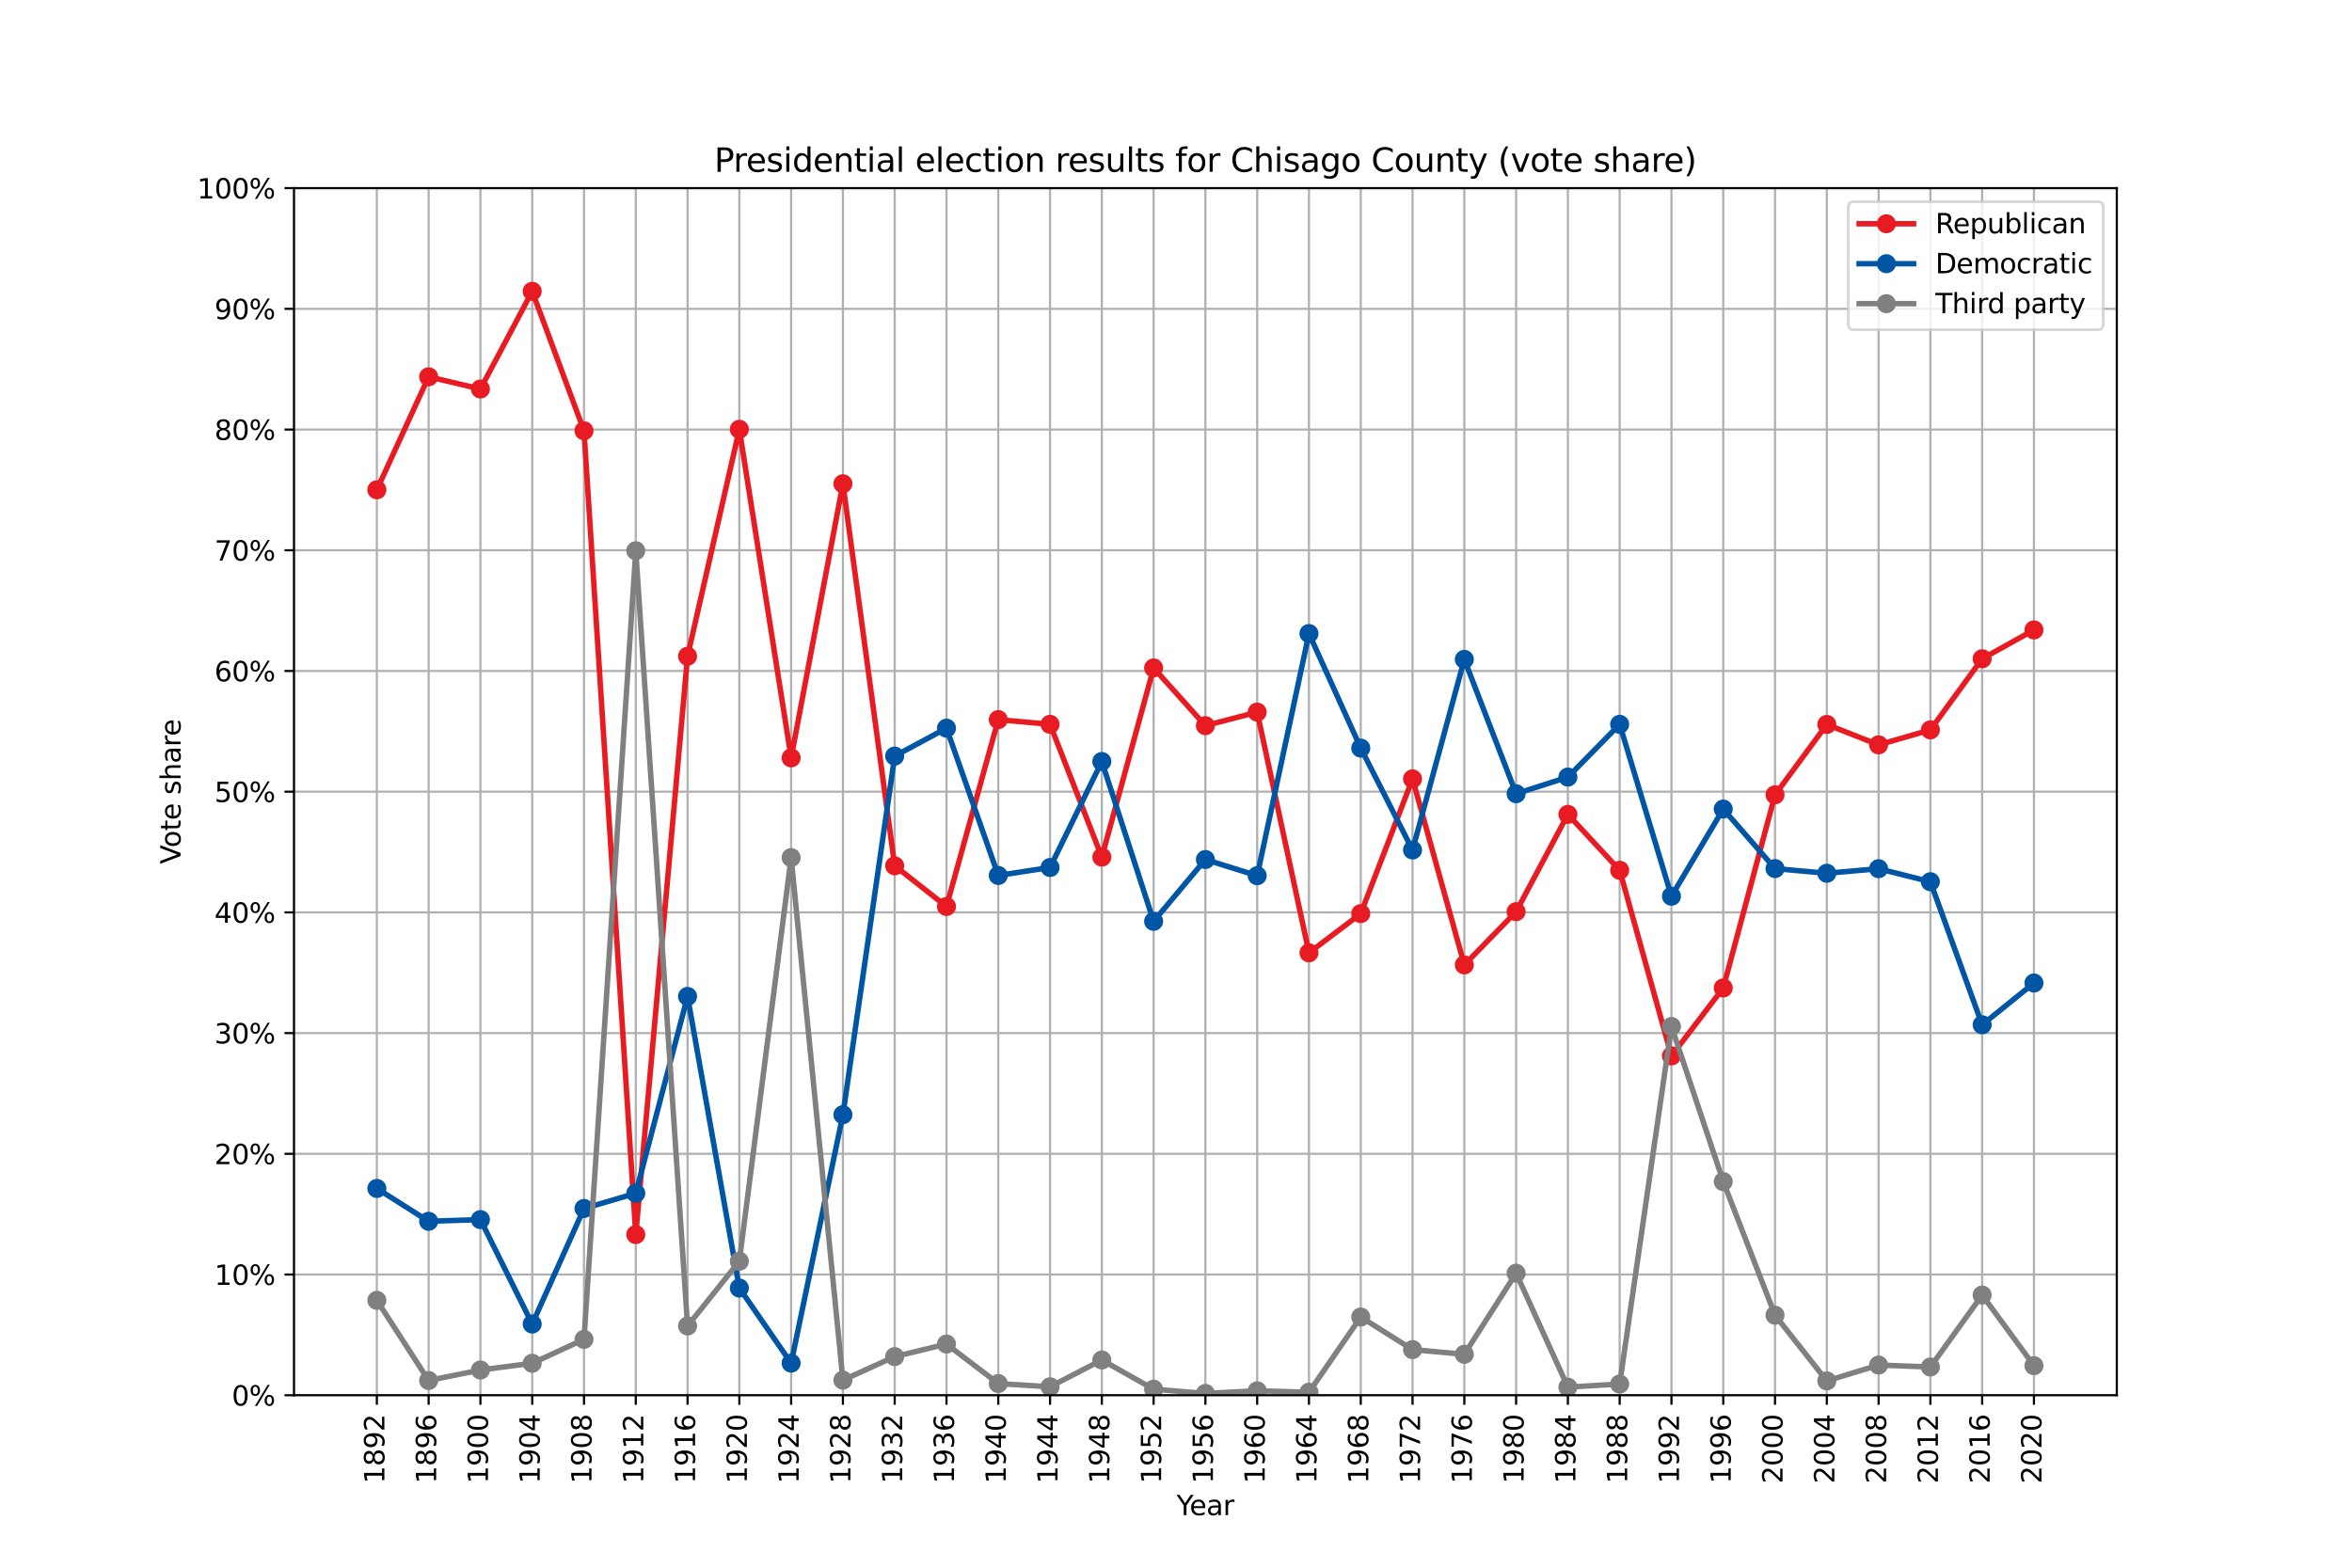 <?xml version="1.0" encoding="utf-8" standalone="no"?>
<!DOCTYPE svg PUBLIC "-//W3C//DTD SVG 1.1//EN"
  "http://www.w3.org/Graphics/SVG/1.1/DTD/svg11.dtd">
<svg xmlns:xlink="http://www.w3.org/1999/xlink" width="864pt" height="576pt" viewBox="0 0 864 576" xmlns="http://www.w3.org/2000/svg" version="1.1">
 <defs>
  <style type="text/css">*{stroke-linejoin: round; stroke-linecap: butt}</style>
 </defs>
 <g id="figure_1">
  <g id="patch_1">
   <path d="M 0 576 
L 864 576 
L 864 0 
L 0 0 
z
" style="fill: #ffffff"/>
  </g>
  <g id="axes_1">
   <g id="patch_2">
    <path d="M 108 512.64 
L 777.6 512.64 
L 777.6 69.12 
L 108 69.12 
z
" style="fill: #ffffff"/>
   </g>
   <g id="matplotlib.axis_1">
    <g id="xtick_1">
     <g id="line2d_1">
      <path d="M 747.164 512.64 
L 747.164 69.12 
" clip-path="url(#pe3f8e5c594)" style="fill: none; stroke: #b0b0b0; stroke-width: 0.8; stroke-linecap: square"/>
     </g>
     <g id="line2d_2">
      <defs>
       <path id="m023020ea62" d="M 0 0 
L 0 3.5 
" style="stroke: #000000; stroke-width: 0.8"/>
      </defs>
      <g>
       <use xlink:href="#m023020ea62" x="747.164" y="512.64" style="stroke: #000000; stroke-width: 0.8"/>
      </g>
     </g>
     <g id="text_1">
      <!-- 2020 -->
      <g transform="translate(749.923 545.09) rotate(-90) scale(0.1 -0.1)">
       <defs>
        <path id="DejaVuSans-32" d="M 1228 531 
L 3431 531 
L 3431 0 
L 469 0 
L 469 531 
Q 828 903 1448 1529 
Q 2069 2156 2228 2338 
Q 2531 2678 2651 2914 
Q 2772 3150 2772 3378 
Q 2772 3750 2511 3984 
Q 2250 4219 1831 4219 
Q 1534 4219 1204 4116 
Q 875 4013 500 3803 
L 500 4441 
Q 881 4594 1212 4672 
Q 1544 4750 1819 4750 
Q 2544 4750 2975 4387 
Q 3406 4025 3406 3419 
Q 3406 3131 3298 2873 
Q 3191 2616 2906 2266 
Q 2828 2175 2409 1742 
Q 1991 1309 1228 531 
z
" transform="scale(0.016)"/>
        <path id="DejaVuSans-30" d="M 2034 4250 
Q 1547 4250 1301 3770 
Q 1056 3291 1056 2328 
Q 1056 1369 1301 889 
Q 1547 409 2034 409 
Q 2525 409 2770 889 
Q 3016 1369 3016 2328 
Q 3016 3291 2770 3770 
Q 2525 4250 2034 4250 
z
M 2034 4750 
Q 2819 4750 3233 4129 
Q 3647 3509 3647 2328 
Q 3647 1150 3233 529 
Q 2819 -91 2034 -91 
Q 1250 -91 836 529 
Q 422 1150 422 2328 
Q 422 3509 836 4129 
Q 1250 4750 2034 4750 
z
" transform="scale(0.016)"/>
       </defs>
       <use xlink:href="#DejaVuSans-32"/>
       <use xlink:href="#DejaVuSans-30" x="63.623"/>
       <use xlink:href="#DejaVuSans-32" x="127.246"/>
       <use xlink:href="#DejaVuSans-30" x="190.869"/>
      </g>
     </g>
    </g>
    <g id="xtick_2">
     <g id="line2d_3">
      <path d="M 728.141 512.64 
L 728.141 69.12 
" clip-path="url(#pe3f8e5c594)" style="fill: none; stroke: #b0b0b0; stroke-width: 0.8; stroke-linecap: square"/>
     </g>
     <g id="line2d_4">
      <g>
       <use xlink:href="#m023020ea62" x="728.141" y="512.64" style="stroke: #000000; stroke-width: 0.8"/>
      </g>
     </g>
     <g id="text_2">
      <!-- 2016 -->
      <g transform="translate(730.9 545.09) rotate(-90) scale(0.1 -0.1)">
       <defs>
        <path id="DejaVuSans-31" d="M 794 531 
L 1825 531 
L 1825 4091 
L 703 3866 
L 703 4441 
L 1819 4666 
L 2450 4666 
L 2450 531 
L 3481 531 
L 3481 0 
L 794 0 
L 794 531 
z
" transform="scale(0.016)"/>
        <path id="DejaVuSans-36" d="M 2113 2584 
Q 1688 2584 1439 2293 
Q 1191 2003 1191 1497 
Q 1191 994 1439 701 
Q 1688 409 2113 409 
Q 2538 409 2786 701 
Q 3034 994 3034 1497 
Q 3034 2003 2786 2293 
Q 2538 2584 2113 2584 
z
M 3366 4563 
L 3366 3988 
Q 3128 4100 2886 4159 
Q 2644 4219 2406 4219 
Q 1781 4219 1451 3797 
Q 1122 3375 1075 2522 
Q 1259 2794 1537 2939 
Q 1816 3084 2150 3084 
Q 2853 3084 3261 2657 
Q 3669 2231 3669 1497 
Q 3669 778 3244 343 
Q 2819 -91 2113 -91 
Q 1303 -91 875 529 
Q 447 1150 447 2328 
Q 447 3434 972 4092 
Q 1497 4750 2381 4750 
Q 2619 4750 2861 4703 
Q 3103 4656 3366 4563 
z
" transform="scale(0.016)"/>
       </defs>
       <use xlink:href="#DejaVuSans-32"/>
       <use xlink:href="#DejaVuSans-30" x="63.623"/>
       <use xlink:href="#DejaVuSans-31" x="127.246"/>
       <use xlink:href="#DejaVuSans-36" x="190.869"/>
      </g>
     </g>
    </g>
    <g id="xtick_3">
     <g id="line2d_5">
      <path d="M 709.118 512.64 
L 709.118 69.12 
" clip-path="url(#pe3f8e5c594)" style="fill: none; stroke: #b0b0b0; stroke-width: 0.8; stroke-linecap: square"/>
     </g>
     <g id="line2d_6">
      <g>
       <use xlink:href="#m023020ea62" x="709.118" y="512.64" style="stroke: #000000; stroke-width: 0.8"/>
      </g>
     </g>
     <g id="text_3">
      <!-- 2012 -->
      <g transform="translate(711.878 545.09) rotate(-90) scale(0.1 -0.1)">
       <use xlink:href="#DejaVuSans-32"/>
       <use xlink:href="#DejaVuSans-30" x="63.623"/>
       <use xlink:href="#DejaVuSans-31" x="127.246"/>
       <use xlink:href="#DejaVuSans-32" x="190.869"/>
      </g>
     </g>
    </g>
    <g id="xtick_4">
     <g id="line2d_7">
      <path d="M 690.095 512.64 
L 690.095 69.12 
" clip-path="url(#pe3f8e5c594)" style="fill: none; stroke: #b0b0b0; stroke-width: 0.8; stroke-linecap: square"/>
     </g>
     <g id="line2d_8">
      <g>
       <use xlink:href="#m023020ea62" x="690.095" y="512.64" style="stroke: #000000; stroke-width: 0.8"/>
      </g>
     </g>
     <g id="text_4">
      <!-- 2008 -->
      <g transform="translate(692.855 545.09) rotate(-90) scale(0.1 -0.1)">
       <defs>
        <path id="DejaVuSans-38" d="M 2034 2216 
Q 1584 2216 1326 1975 
Q 1069 1734 1069 1313 
Q 1069 891 1326 650 
Q 1584 409 2034 409 
Q 2484 409 2743 651 
Q 3003 894 3003 1313 
Q 3003 1734 2745 1975 
Q 2488 2216 2034 2216 
z
M 1403 2484 
Q 997 2584 770 2862 
Q 544 3141 544 3541 
Q 544 4100 942 4425 
Q 1341 4750 2034 4750 
Q 2731 4750 3128 4425 
Q 3525 4100 3525 3541 
Q 3525 3141 3298 2862 
Q 3072 2584 2669 2484 
Q 3125 2378 3379 2068 
Q 3634 1759 3634 1313 
Q 3634 634 3220 271 
Q 2806 -91 2034 -91 
Q 1263 -91 848 271 
Q 434 634 434 1313 
Q 434 1759 690 2068 
Q 947 2378 1403 2484 
z
M 1172 3481 
Q 1172 3119 1398 2916 
Q 1625 2713 2034 2713 
Q 2441 2713 2670 2916 
Q 2900 3119 2900 3481 
Q 2900 3844 2670 4047 
Q 2441 4250 2034 4250 
Q 1625 4250 1398 4047 
Q 1172 3844 1172 3481 
z
" transform="scale(0.016)"/>
       </defs>
       <use xlink:href="#DejaVuSans-32"/>
       <use xlink:href="#DejaVuSans-30" x="63.623"/>
       <use xlink:href="#DejaVuSans-30" x="127.246"/>
       <use xlink:href="#DejaVuSans-38" x="190.869"/>
      </g>
     </g>
    </g>
    <g id="xtick_5">
     <g id="line2d_9">
      <path d="M 671.073 512.64 
L 671.073 69.12 
" clip-path="url(#pe3f8e5c594)" style="fill: none; stroke: #b0b0b0; stroke-width: 0.8; stroke-linecap: square"/>
     </g>
     <g id="line2d_10">
      <g>
       <use xlink:href="#m023020ea62" x="671.073" y="512.64" style="stroke: #000000; stroke-width: 0.8"/>
      </g>
     </g>
     <g id="text_5">
      <!-- 2004 -->
      <g transform="translate(673.832 545.09) rotate(-90) scale(0.1 -0.1)">
       <defs>
        <path id="DejaVuSans-34" d="M 2419 4116 
L 825 1625 
L 2419 1625 
L 2419 4116 
z
M 2253 4666 
L 3047 4666 
L 3047 1625 
L 3713 1625 
L 3713 1100 
L 3047 1100 
L 3047 0 
L 2419 0 
L 2419 1100 
L 313 1100 
L 313 1709 
L 2253 4666 
z
" transform="scale(0.016)"/>
       </defs>
       <use xlink:href="#DejaVuSans-32"/>
       <use xlink:href="#DejaVuSans-30" x="63.623"/>
       <use xlink:href="#DejaVuSans-30" x="127.246"/>
       <use xlink:href="#DejaVuSans-34" x="190.869"/>
      </g>
     </g>
    </g>
    <g id="xtick_6">
     <g id="line2d_11">
      <path d="M 652.05 512.64 
L 652.05 69.12 
" clip-path="url(#pe3f8e5c594)" style="fill: none; stroke: #b0b0b0; stroke-width: 0.8; stroke-linecap: square"/>
     </g>
     <g id="line2d_12">
      <g>
       <use xlink:href="#m023020ea62" x="652.05" y="512.64" style="stroke: #000000; stroke-width: 0.8"/>
      </g>
     </g>
     <g id="text_6">
      <!-- 2000 -->
      <g transform="translate(654.809 545.09) rotate(-90) scale(0.1 -0.1)">
       <use xlink:href="#DejaVuSans-32"/>
       <use xlink:href="#DejaVuSans-30" x="63.623"/>
       <use xlink:href="#DejaVuSans-30" x="127.246"/>
       <use xlink:href="#DejaVuSans-30" x="190.869"/>
      </g>
     </g>
    </g>
    <g id="xtick_7">
     <g id="line2d_13">
      <path d="M 633.027 512.64 
L 633.027 69.12 
" clip-path="url(#pe3f8e5c594)" style="fill: none; stroke: #b0b0b0; stroke-width: 0.8; stroke-linecap: square"/>
     </g>
     <g id="line2d_14">
      <g>
       <use xlink:href="#m023020ea62" x="633.027" y="512.64" style="stroke: #000000; stroke-width: 0.8"/>
      </g>
     </g>
     <g id="text_7">
      <!-- 1996 -->
      <g transform="translate(635.787 545.09) rotate(-90) scale(0.1 -0.1)">
       <defs>
        <path id="DejaVuSans-39" d="M 703 97 
L 703 672 
Q 941 559 1184 500 
Q 1428 441 1663 441 
Q 2288 441 2617 861 
Q 2947 1281 2994 2138 
Q 2813 1869 2534 1725 
Q 2256 1581 1919 1581 
Q 1219 1581 811 2004 
Q 403 2428 403 3163 
Q 403 3881 828 4315 
Q 1253 4750 1959 4750 
Q 2769 4750 3195 4129 
Q 3622 3509 3622 2328 
Q 3622 1225 3098 567 
Q 2575 -91 1691 -91 
Q 1453 -91 1209 -44 
Q 966 3 703 97 
z
M 1959 2075 
Q 2384 2075 2632 2365 
Q 2881 2656 2881 3163 
Q 2881 3666 2632 3958 
Q 2384 4250 1959 4250 
Q 1534 4250 1286 3958 
Q 1038 3666 1038 3163 
Q 1038 2656 1286 2365 
Q 1534 2075 1959 2075 
z
" transform="scale(0.016)"/>
       </defs>
       <use xlink:href="#DejaVuSans-31"/>
       <use xlink:href="#DejaVuSans-39" x="63.623"/>
       <use xlink:href="#DejaVuSans-39" x="127.246"/>
       <use xlink:href="#DejaVuSans-36" x="190.869"/>
      </g>
     </g>
    </g>
    <g id="xtick_8">
     <g id="line2d_15">
      <path d="M 614.005 512.64 
L 614.005 69.12 
" clip-path="url(#pe3f8e5c594)" style="fill: none; stroke: #b0b0b0; stroke-width: 0.8; stroke-linecap: square"/>
     </g>
     <g id="line2d_16">
      <g>
       <use xlink:href="#m023020ea62" x="614.005" y="512.64" style="stroke: #000000; stroke-width: 0.8"/>
      </g>
     </g>
     <g id="text_8">
      <!-- 1992 -->
      <g transform="translate(616.764 545.09) rotate(-90) scale(0.1 -0.1)">
       <use xlink:href="#DejaVuSans-31"/>
       <use xlink:href="#DejaVuSans-39" x="63.623"/>
       <use xlink:href="#DejaVuSans-39" x="127.246"/>
       <use xlink:href="#DejaVuSans-32" x="190.869"/>
      </g>
     </g>
    </g>
    <g id="xtick_9">
     <g id="line2d_17">
      <path d="M 594.982 512.64 
L 594.982 69.12 
" clip-path="url(#pe3f8e5c594)" style="fill: none; stroke: #b0b0b0; stroke-width: 0.8; stroke-linecap: square"/>
     </g>
     <g id="line2d_18">
      <g>
       <use xlink:href="#m023020ea62" x="594.982" y="512.64" style="stroke: #000000; stroke-width: 0.8"/>
      </g>
     </g>
     <g id="text_9">
      <!-- 1988 -->
      <g transform="translate(597.741 545.09) rotate(-90) scale(0.1 -0.1)">
       <use xlink:href="#DejaVuSans-31"/>
       <use xlink:href="#DejaVuSans-39" x="63.623"/>
       <use xlink:href="#DejaVuSans-38" x="127.246"/>
       <use xlink:href="#DejaVuSans-38" x="190.869"/>
      </g>
     </g>
    </g>
    <g id="xtick_10">
     <g id="line2d_19">
      <path d="M 575.959 512.64 
L 575.959 69.12 
" clip-path="url(#pe3f8e5c594)" style="fill: none; stroke: #b0b0b0; stroke-width: 0.8; stroke-linecap: square"/>
     </g>
     <g id="line2d_20">
      <g>
       <use xlink:href="#m023020ea62" x="575.959" y="512.64" style="stroke: #000000; stroke-width: 0.8"/>
      </g>
     </g>
     <g id="text_10">
      <!-- 1984 -->
      <g transform="translate(578.718 545.09) rotate(-90) scale(0.1 -0.1)">
       <use xlink:href="#DejaVuSans-31"/>
       <use xlink:href="#DejaVuSans-39" x="63.623"/>
       <use xlink:href="#DejaVuSans-38" x="127.246"/>
       <use xlink:href="#DejaVuSans-34" x="190.869"/>
      </g>
     </g>
    </g>
    <g id="xtick_11">
     <g id="line2d_21">
      <path d="M 556.936 512.64 
L 556.936 69.12 
" clip-path="url(#pe3f8e5c594)" style="fill: none; stroke: #b0b0b0; stroke-width: 0.8; stroke-linecap: square"/>
     </g>
     <g id="line2d_22">
      <g>
       <use xlink:href="#m023020ea62" x="556.936" y="512.64" style="stroke: #000000; stroke-width: 0.8"/>
      </g>
     </g>
     <g id="text_11">
      <!-- 1980 -->
      <g transform="translate(559.696 545.09) rotate(-90) scale(0.1 -0.1)">
       <use xlink:href="#DejaVuSans-31"/>
       <use xlink:href="#DejaVuSans-39" x="63.623"/>
       <use xlink:href="#DejaVuSans-38" x="127.246"/>
       <use xlink:href="#DejaVuSans-30" x="190.869"/>
      </g>
     </g>
    </g>
    <g id="xtick_12">
     <g id="line2d_23">
      <path d="M 537.914 512.64 
L 537.914 69.12 
" clip-path="url(#pe3f8e5c594)" style="fill: none; stroke: #b0b0b0; stroke-width: 0.8; stroke-linecap: square"/>
     </g>
     <g id="line2d_24">
      <g>
       <use xlink:href="#m023020ea62" x="537.914" y="512.64" style="stroke: #000000; stroke-width: 0.8"/>
      </g>
     </g>
     <g id="text_12">
      <!-- 1976 -->
      <g transform="translate(540.673 545.09) rotate(-90) scale(0.1 -0.1)">
       <defs>
        <path id="DejaVuSans-37" d="M 525 4666 
L 3525 4666 
L 3525 4397 
L 1831 0 
L 1172 0 
L 2766 4134 
L 525 4134 
L 525 4666 
z
" transform="scale(0.016)"/>
       </defs>
       <use xlink:href="#DejaVuSans-31"/>
       <use xlink:href="#DejaVuSans-39" x="63.623"/>
       <use xlink:href="#DejaVuSans-37" x="127.246"/>
       <use xlink:href="#DejaVuSans-36" x="190.869"/>
      </g>
     </g>
    </g>
    <g id="xtick_13">
     <g id="line2d_25">
      <path d="M 518.891 512.64 
L 518.891 69.12 
" clip-path="url(#pe3f8e5c594)" style="fill: none; stroke: #b0b0b0; stroke-width: 0.8; stroke-linecap: square"/>
     </g>
     <g id="line2d_26">
      <g>
       <use xlink:href="#m023020ea62" x="518.891" y="512.64" style="stroke: #000000; stroke-width: 0.8"/>
      </g>
     </g>
     <g id="text_13">
      <!-- 1972 -->
      <g transform="translate(521.65 545.09) rotate(-90) scale(0.1 -0.1)">
       <use xlink:href="#DejaVuSans-31"/>
       <use xlink:href="#DejaVuSans-39" x="63.623"/>
       <use xlink:href="#DejaVuSans-37" x="127.246"/>
       <use xlink:href="#DejaVuSans-32" x="190.869"/>
      </g>
     </g>
    </g>
    <g id="xtick_14">
     <g id="line2d_27">
      <path d="M 499.868 512.64 
L 499.868 69.12 
" clip-path="url(#pe3f8e5c594)" style="fill: none; stroke: #b0b0b0; stroke-width: 0.8; stroke-linecap: square"/>
     </g>
     <g id="line2d_28">
      <g>
       <use xlink:href="#m023020ea62" x="499.868" y="512.64" style="stroke: #000000; stroke-width: 0.8"/>
      </g>
     </g>
     <g id="text_14">
      <!-- 1968 -->
      <g transform="translate(502.628 545.09) rotate(-90) scale(0.1 -0.1)">
       <use xlink:href="#DejaVuSans-31"/>
       <use xlink:href="#DejaVuSans-39" x="63.623"/>
       <use xlink:href="#DejaVuSans-36" x="127.246"/>
       <use xlink:href="#DejaVuSans-38" x="190.869"/>
      </g>
     </g>
    </g>
    <g id="xtick_15">
     <g id="line2d_29">
      <path d="M 480.845 512.64 
L 480.845 69.12 
" clip-path="url(#pe3f8e5c594)" style="fill: none; stroke: #b0b0b0; stroke-width: 0.8; stroke-linecap: square"/>
     </g>
     <g id="line2d_30">
      <g>
       <use xlink:href="#m023020ea62" x="480.845" y="512.64" style="stroke: #000000; stroke-width: 0.8"/>
      </g>
     </g>
     <g id="text_15">
      <!-- 1964 -->
      <g transform="translate(483.605 545.09) rotate(-90) scale(0.1 -0.1)">
       <use xlink:href="#DejaVuSans-31"/>
       <use xlink:href="#DejaVuSans-39" x="63.623"/>
       <use xlink:href="#DejaVuSans-36" x="127.246"/>
       <use xlink:href="#DejaVuSans-34" x="190.869"/>
      </g>
     </g>
    </g>
    <g id="xtick_16">
     <g id="line2d_31">
      <path d="M 461.823 512.64 
L 461.823 69.12 
" clip-path="url(#pe3f8e5c594)" style="fill: none; stroke: #b0b0b0; stroke-width: 0.8; stroke-linecap: square"/>
     </g>
     <g id="line2d_32">
      <g>
       <use xlink:href="#m023020ea62" x="461.823" y="512.64" style="stroke: #000000; stroke-width: 0.8"/>
      </g>
     </g>
     <g id="text_16">
      <!-- 1960 -->
      <g transform="translate(464.582 545.09) rotate(-90) scale(0.1 -0.1)">
       <use xlink:href="#DejaVuSans-31"/>
       <use xlink:href="#DejaVuSans-39" x="63.623"/>
       <use xlink:href="#DejaVuSans-36" x="127.246"/>
       <use xlink:href="#DejaVuSans-30" x="190.869"/>
      </g>
     </g>
    </g>
    <g id="xtick_17">
     <g id="line2d_33">
      <path d="M 442.8 512.64 
L 442.8 69.12 
" clip-path="url(#pe3f8e5c594)" style="fill: none; stroke: #b0b0b0; stroke-width: 0.8; stroke-linecap: square"/>
     </g>
     <g id="line2d_34">
      <g>
       <use xlink:href="#m023020ea62" x="442.8" y="512.64" style="stroke: #000000; stroke-width: 0.8"/>
      </g>
     </g>
     <g id="text_17">
      <!-- 1956 -->
      <g transform="translate(445.559 545.09) rotate(-90) scale(0.1 -0.1)">
       <defs>
        <path id="DejaVuSans-35" d="M 691 4666 
L 3169 4666 
L 3169 4134 
L 1269 4134 
L 1269 2991 
Q 1406 3038 1543 3061 
Q 1681 3084 1819 3084 
Q 2600 3084 3056 2656 
Q 3513 2228 3513 1497 
Q 3513 744 3044 326 
Q 2575 -91 1722 -91 
Q 1428 -91 1123 -41 
Q 819 9 494 109 
L 494 744 
Q 775 591 1075 516 
Q 1375 441 1709 441 
Q 2250 441 2565 725 
Q 2881 1009 2881 1497 
Q 2881 1984 2565 2268 
Q 2250 2553 1709 2553 
Q 1456 2553 1204 2497 
Q 953 2441 691 2322 
L 691 4666 
z
" transform="scale(0.016)"/>
       </defs>
       <use xlink:href="#DejaVuSans-31"/>
       <use xlink:href="#DejaVuSans-39" x="63.623"/>
       <use xlink:href="#DejaVuSans-35" x="127.246"/>
       <use xlink:href="#DejaVuSans-36" x="190.869"/>
      </g>
     </g>
    </g>
    <g id="xtick_18">
     <g id="line2d_35">
      <path d="M 423.777 512.64 
L 423.777 69.12 
" clip-path="url(#pe3f8e5c594)" style="fill: none; stroke: #b0b0b0; stroke-width: 0.8; stroke-linecap: square"/>
     </g>
     <g id="line2d_36">
      <g>
       <use xlink:href="#m023020ea62" x="423.777" y="512.64" style="stroke: #000000; stroke-width: 0.8"/>
      </g>
     </g>
     <g id="text_18">
      <!-- 1952 -->
      <g transform="translate(426.537 545.09) rotate(-90) scale(0.1 -0.1)">
       <use xlink:href="#DejaVuSans-31"/>
       <use xlink:href="#DejaVuSans-39" x="63.623"/>
       <use xlink:href="#DejaVuSans-35" x="127.246"/>
       <use xlink:href="#DejaVuSans-32" x="190.869"/>
      </g>
     </g>
    </g>
    <g id="xtick_19">
     <g id="line2d_37">
      <path d="M 404.755 512.64 
L 404.755 69.12 
" clip-path="url(#pe3f8e5c594)" style="fill: none; stroke: #b0b0b0; stroke-width: 0.8; stroke-linecap: square"/>
     </g>
     <g id="line2d_38">
      <g>
       <use xlink:href="#m023020ea62" x="404.755" y="512.64" style="stroke: #000000; stroke-width: 0.8"/>
      </g>
     </g>
     <g id="text_19">
      <!-- 1948 -->
      <g transform="translate(407.514 545.09) rotate(-90) scale(0.1 -0.1)">
       <use xlink:href="#DejaVuSans-31"/>
       <use xlink:href="#DejaVuSans-39" x="63.623"/>
       <use xlink:href="#DejaVuSans-34" x="127.246"/>
       <use xlink:href="#DejaVuSans-38" x="190.869"/>
      </g>
     </g>
    </g>
    <g id="xtick_20">
     <g id="line2d_39">
      <path d="M 385.732 512.64 
L 385.732 69.12 
" clip-path="url(#pe3f8e5c594)" style="fill: none; stroke: #b0b0b0; stroke-width: 0.8; stroke-linecap: square"/>
     </g>
     <g id="line2d_40">
      <g>
       <use xlink:href="#m023020ea62" x="385.732" y="512.64" style="stroke: #000000; stroke-width: 0.8"/>
      </g>
     </g>
     <g id="text_20">
      <!-- 1944 -->
      <g transform="translate(388.491 545.09) rotate(-90) scale(0.1 -0.1)">
       <use xlink:href="#DejaVuSans-31"/>
       <use xlink:href="#DejaVuSans-39" x="63.623"/>
       <use xlink:href="#DejaVuSans-34" x="127.246"/>
       <use xlink:href="#DejaVuSans-34" x="190.869"/>
      </g>
     </g>
    </g>
    <g id="xtick_21">
     <g id="line2d_41">
      <path d="M 366.709 512.64 
L 366.709 69.12 
" clip-path="url(#pe3f8e5c594)" style="fill: none; stroke: #b0b0b0; stroke-width: 0.8; stroke-linecap: square"/>
     </g>
     <g id="line2d_42">
      <g>
       <use xlink:href="#m023020ea62" x="366.709" y="512.64" style="stroke: #000000; stroke-width: 0.8"/>
      </g>
     </g>
     <g id="text_21">
      <!-- 1940 -->
      <g transform="translate(369.468 545.09) rotate(-90) scale(0.1 -0.1)">
       <use xlink:href="#DejaVuSans-31"/>
       <use xlink:href="#DejaVuSans-39" x="63.623"/>
       <use xlink:href="#DejaVuSans-34" x="127.246"/>
       <use xlink:href="#DejaVuSans-30" x="190.869"/>
      </g>
     </g>
    </g>
    <g id="xtick_22">
     <g id="line2d_43">
      <path d="M 347.686 512.64 
L 347.686 69.12 
" clip-path="url(#pe3f8e5c594)" style="fill: none; stroke: #b0b0b0; stroke-width: 0.8; stroke-linecap: square"/>
     </g>
     <g id="line2d_44">
      <g>
       <use xlink:href="#m023020ea62" x="347.686" y="512.64" style="stroke: #000000; stroke-width: 0.8"/>
      </g>
     </g>
     <g id="text_22">
      <!-- 1936 -->
      <g transform="translate(350.446 545.09) rotate(-90) scale(0.1 -0.1)">
       <defs>
        <path id="DejaVuSans-33" d="M 2597 2516 
Q 3050 2419 3304 2112 
Q 3559 1806 3559 1356 
Q 3559 666 3084 287 
Q 2609 -91 1734 -91 
Q 1441 -91 1130 -33 
Q 819 25 488 141 
L 488 750 
Q 750 597 1062 519 
Q 1375 441 1716 441 
Q 2309 441 2620 675 
Q 2931 909 2931 1356 
Q 2931 1769 2642 2001 
Q 2353 2234 1838 2234 
L 1294 2234 
L 1294 2753 
L 1863 2753 
Q 2328 2753 2575 2939 
Q 2822 3125 2822 3475 
Q 2822 3834 2567 4026 
Q 2313 4219 1838 4219 
Q 1578 4219 1281 4162 
Q 984 4106 628 3988 
L 628 4550 
Q 988 4650 1302 4700 
Q 1616 4750 1894 4750 
Q 2613 4750 3031 4423 
Q 3450 4097 3450 3541 
Q 3450 3153 3228 2886 
Q 3006 2619 2597 2516 
z
" transform="scale(0.016)"/>
       </defs>
       <use xlink:href="#DejaVuSans-31"/>
       <use xlink:href="#DejaVuSans-39" x="63.623"/>
       <use xlink:href="#DejaVuSans-33" x="127.246"/>
       <use xlink:href="#DejaVuSans-36" x="190.869"/>
      </g>
     </g>
    </g>
    <g id="xtick_23">
     <g id="line2d_45">
      <path d="M 328.664 512.64 
L 328.664 69.12 
" clip-path="url(#pe3f8e5c594)" style="fill: none; stroke: #b0b0b0; stroke-width: 0.8; stroke-linecap: square"/>
     </g>
     <g id="line2d_46">
      <g>
       <use xlink:href="#m023020ea62" x="328.664" y="512.64" style="stroke: #000000; stroke-width: 0.8"/>
      </g>
     </g>
     <g id="text_23">
      <!-- 1932 -->
      <g transform="translate(331.423 545.09) rotate(-90) scale(0.1 -0.1)">
       <use xlink:href="#DejaVuSans-31"/>
       <use xlink:href="#DejaVuSans-39" x="63.623"/>
       <use xlink:href="#DejaVuSans-33" x="127.246"/>
       <use xlink:href="#DejaVuSans-32" x="190.869"/>
      </g>
     </g>
    </g>
    <g id="xtick_24">
     <g id="line2d_47">
      <path d="M 309.641 512.64 
L 309.641 69.12 
" clip-path="url(#pe3f8e5c594)" style="fill: none; stroke: #b0b0b0; stroke-width: 0.8; stroke-linecap: square"/>
     </g>
     <g id="line2d_48">
      <g>
       <use xlink:href="#m023020ea62" x="309.641" y="512.64" style="stroke: #000000; stroke-width: 0.8"/>
      </g>
     </g>
     <g id="text_24">
      <!-- 1928 -->
      <g transform="translate(312.4 545.09) rotate(-90) scale(0.1 -0.1)">
       <use xlink:href="#DejaVuSans-31"/>
       <use xlink:href="#DejaVuSans-39" x="63.623"/>
       <use xlink:href="#DejaVuSans-32" x="127.246"/>
       <use xlink:href="#DejaVuSans-38" x="190.869"/>
      </g>
     </g>
    </g>
    <g id="xtick_25">
     <g id="line2d_49">
      <path d="M 290.618 512.64 
L 290.618 69.12 
" clip-path="url(#pe3f8e5c594)" style="fill: none; stroke: #b0b0b0; stroke-width: 0.8; stroke-linecap: square"/>
     </g>
     <g id="line2d_50">
      <g>
       <use xlink:href="#m023020ea62" x="290.618" y="512.64" style="stroke: #000000; stroke-width: 0.8"/>
      </g>
     </g>
     <g id="text_25">
      <!-- 1924 -->
      <g transform="translate(293.378 545.09) rotate(-90) scale(0.1 -0.1)">
       <use xlink:href="#DejaVuSans-31"/>
       <use xlink:href="#DejaVuSans-39" x="63.623"/>
       <use xlink:href="#DejaVuSans-32" x="127.246"/>
       <use xlink:href="#DejaVuSans-34" x="190.869"/>
      </g>
     </g>
    </g>
    <g id="xtick_26">
     <g id="line2d_51">
      <path d="M 271.595 512.64 
L 271.595 69.12 
" clip-path="url(#pe3f8e5c594)" style="fill: none; stroke: #b0b0b0; stroke-width: 0.8; stroke-linecap: square"/>
     </g>
     <g id="line2d_52">
      <g>
       <use xlink:href="#m023020ea62" x="271.595" y="512.64" style="stroke: #000000; stroke-width: 0.8"/>
      </g>
     </g>
     <g id="text_26">
      <!-- 1920 -->
      <g transform="translate(274.355 545.09) rotate(-90) scale(0.1 -0.1)">
       <use xlink:href="#DejaVuSans-31"/>
       <use xlink:href="#DejaVuSans-39" x="63.623"/>
       <use xlink:href="#DejaVuSans-32" x="127.246"/>
       <use xlink:href="#DejaVuSans-30" x="190.869"/>
      </g>
     </g>
    </g>
    <g id="xtick_27">
     <g id="line2d_53">
      <path d="M 252.573 512.64 
L 252.573 69.12 
" clip-path="url(#pe3f8e5c594)" style="fill: none; stroke: #b0b0b0; stroke-width: 0.8; stroke-linecap: square"/>
     </g>
     <g id="line2d_54">
      <g>
       <use xlink:href="#m023020ea62" x="252.573" y="512.64" style="stroke: #000000; stroke-width: 0.8"/>
      </g>
     </g>
     <g id="text_27">
      <!-- 1916 -->
      <g transform="translate(255.332 545.09) rotate(-90) scale(0.1 -0.1)">
       <use xlink:href="#DejaVuSans-31"/>
       <use xlink:href="#DejaVuSans-39" x="63.623"/>
       <use xlink:href="#DejaVuSans-31" x="127.246"/>
       <use xlink:href="#DejaVuSans-36" x="190.869"/>
      </g>
     </g>
    </g>
    <g id="xtick_28">
     <g id="line2d_55">
      <path d="M 233.55 512.64 
L 233.55 69.12 
" clip-path="url(#pe3f8e5c594)" style="fill: none; stroke: #b0b0b0; stroke-width: 0.8; stroke-linecap: square"/>
     </g>
     <g id="line2d_56">
      <g>
       <use xlink:href="#m023020ea62" x="233.55" y="512.64" style="stroke: #000000; stroke-width: 0.8"/>
      </g>
     </g>
     <g id="text_28">
      <!-- 1912 -->
      <g transform="translate(236.309 545.09) rotate(-90) scale(0.1 -0.1)">
       <use xlink:href="#DejaVuSans-31"/>
       <use xlink:href="#DejaVuSans-39" x="63.623"/>
       <use xlink:href="#DejaVuSans-31" x="127.246"/>
       <use xlink:href="#DejaVuSans-32" x="190.869"/>
      </g>
     </g>
    </g>
    <g id="xtick_29">
     <g id="line2d_57">
      <path d="M 214.527 512.64 
L 214.527 69.12 
" clip-path="url(#pe3f8e5c594)" style="fill: none; stroke: #b0b0b0; stroke-width: 0.8; stroke-linecap: square"/>
     </g>
     <g id="line2d_58">
      <g>
       <use xlink:href="#m023020ea62" x="214.527" y="512.64" style="stroke: #000000; stroke-width: 0.8"/>
      </g>
     </g>
     <g id="text_29">
      <!-- 1908 -->
      <g transform="translate(217.287 545.09) rotate(-90) scale(0.1 -0.1)">
       <use xlink:href="#DejaVuSans-31"/>
       <use xlink:href="#DejaVuSans-39" x="63.623"/>
       <use xlink:href="#DejaVuSans-30" x="127.246"/>
       <use xlink:href="#DejaVuSans-38" x="190.869"/>
      </g>
     </g>
    </g>
    <g id="xtick_30">
     <g id="line2d_59">
      <path d="M 195.505 512.64 
L 195.505 69.12 
" clip-path="url(#pe3f8e5c594)" style="fill: none; stroke: #b0b0b0; stroke-width: 0.8; stroke-linecap: square"/>
     </g>
     <g id="line2d_60">
      <g>
       <use xlink:href="#m023020ea62" x="195.505" y="512.64" style="stroke: #000000; stroke-width: 0.8"/>
      </g>
     </g>
     <g id="text_30">
      <!-- 1904 -->
      <g transform="translate(198.264 545.09) rotate(-90) scale(0.1 -0.1)">
       <use xlink:href="#DejaVuSans-31"/>
       <use xlink:href="#DejaVuSans-39" x="63.623"/>
       <use xlink:href="#DejaVuSans-30" x="127.246"/>
       <use xlink:href="#DejaVuSans-34" x="190.869"/>
      </g>
     </g>
    </g>
    <g id="xtick_31">
     <g id="line2d_61">
      <path d="M 176.482 512.64 
L 176.482 69.12 
" clip-path="url(#pe3f8e5c594)" style="fill: none; stroke: #b0b0b0; stroke-width: 0.8; stroke-linecap: square"/>
     </g>
     <g id="line2d_62">
      <g>
       <use xlink:href="#m023020ea62" x="176.482" y="512.64" style="stroke: #000000; stroke-width: 0.8"/>
      </g>
     </g>
     <g id="text_31">
      <!-- 1900 -->
      <g transform="translate(179.241 545.09) rotate(-90) scale(0.1 -0.1)">
       <use xlink:href="#DejaVuSans-31"/>
       <use xlink:href="#DejaVuSans-39" x="63.623"/>
       <use xlink:href="#DejaVuSans-30" x="127.246"/>
       <use xlink:href="#DejaVuSans-30" x="190.869"/>
      </g>
     </g>
    </g>
    <g id="xtick_32">
     <g id="line2d_63">
      <path d="M 157.459 512.64 
L 157.459 69.12 
" clip-path="url(#pe3f8e5c594)" style="fill: none; stroke: #b0b0b0; stroke-width: 0.8; stroke-linecap: square"/>
     </g>
     <g id="line2d_64">
      <g>
       <use xlink:href="#m023020ea62" x="157.459" y="512.64" style="stroke: #000000; stroke-width: 0.8"/>
      </g>
     </g>
     <g id="text_32">
      <!-- 1896 -->
      <g transform="translate(160.218 545.09) rotate(-90) scale(0.1 -0.1)">
       <use xlink:href="#DejaVuSans-31"/>
       <use xlink:href="#DejaVuSans-38" x="63.623"/>
       <use xlink:href="#DejaVuSans-39" x="127.246"/>
       <use xlink:href="#DejaVuSans-36" x="190.869"/>
      </g>
     </g>
    </g>
    <g id="xtick_33">
     <g id="line2d_65">
      <path d="M 138.436 512.64 
L 138.436 69.12 
" clip-path="url(#pe3f8e5c594)" style="fill: none; stroke: #b0b0b0; stroke-width: 0.8; stroke-linecap: square"/>
     </g>
     <g id="line2d_66">
      <g>
       <use xlink:href="#m023020ea62" x="138.436" y="512.64" style="stroke: #000000; stroke-width: 0.8"/>
      </g>
     </g>
     <g id="text_33">
      <!-- 1892 -->
      <g transform="translate(141.196 545.09) rotate(-90) scale(0.1 -0.1)">
       <use xlink:href="#DejaVuSans-31"/>
       <use xlink:href="#DejaVuSans-38" x="63.623"/>
       <use xlink:href="#DejaVuSans-39" x="127.246"/>
       <use xlink:href="#DejaVuSans-32" x="190.869"/>
      </g>
     </g>
    </g>
    <g id="text_34">
     <!-- Year -->
     <g transform="translate(432.212 556.688) scale(0.1 -0.1)">
      <defs>
       <path id="DejaVuSans-59" d="M -13 4666 
L 666 4666 
L 1959 2747 
L 3244 4666 
L 3922 4666 
L 2272 2222 
L 2272 0 
L 1638 0 
L 1638 2222 
L -13 4666 
z
" transform="scale(0.016)"/>
       <path id="DejaVuSans-65" d="M 3597 1894 
L 3597 1613 
L 953 1613 
Q 991 1019 1311 708 
Q 1631 397 2203 397 
Q 2534 397 2845 478 
Q 3156 559 3463 722 
L 3463 178 
Q 3153 47 2828 -22 
Q 2503 -91 2169 -91 
Q 1331 -91 842 396 
Q 353 884 353 1716 
Q 353 2575 817 3079 
Q 1281 3584 2069 3584 
Q 2775 3584 3186 3129 
Q 3597 2675 3597 1894 
z
M 3022 2063 
Q 3016 2534 2758 2815 
Q 2500 3097 2075 3097 
Q 1594 3097 1305 2825 
Q 1016 2553 972 2059 
L 3022 2063 
z
" transform="scale(0.016)"/>
       <path id="DejaVuSans-61" d="M 2194 1759 
Q 1497 1759 1228 1600 
Q 959 1441 959 1056 
Q 959 750 1161 570 
Q 1363 391 1709 391 
Q 2188 391 2477 730 
Q 2766 1069 2766 1631 
L 2766 1759 
L 2194 1759 
z
M 3341 1997 
L 3341 0 
L 2766 0 
L 2766 531 
Q 2569 213 2275 61 
Q 1981 -91 1556 -91 
Q 1019 -91 701 211 
Q 384 513 384 1019 
Q 384 1609 779 1909 
Q 1175 2209 1959 2209 
L 2766 2209 
L 2766 2266 
Q 2766 2663 2505 2880 
Q 2244 3097 1772 3097 
Q 1472 3097 1187 3025 
Q 903 2953 641 2809 
L 641 3341 
Q 956 3463 1253 3523 
Q 1550 3584 1831 3584 
Q 2591 3584 2966 3190 
Q 3341 2797 3341 1997 
z
" transform="scale(0.016)"/>
       <path id="DejaVuSans-72" d="M 2631 2963 
Q 2534 3019 2420 3045 
Q 2306 3072 2169 3072 
Q 1681 3072 1420 2755 
Q 1159 2438 1159 1844 
L 1159 0 
L 581 0 
L 581 3500 
L 1159 3500 
L 1159 2956 
Q 1341 3275 1631 3429 
Q 1922 3584 2338 3584 
Q 2397 3584 2469 3576 
Q 2541 3569 2628 3553 
L 2631 2963 
z
" transform="scale(0.016)"/>
      </defs>
      <use xlink:href="#DejaVuSans-59"/>
      <use xlink:href="#DejaVuSans-65" x="47.834"/>
      <use xlink:href="#DejaVuSans-61" x="109.357"/>
      <use xlink:href="#DejaVuSans-72" x="170.637"/>
     </g>
    </g>
   </g>
   <g id="matplotlib.axis_2">
    <g id="ytick_1">
     <g id="line2d_67">
      <path d="M 108 512.64 
L 777.6 512.64 
" clip-path="url(#pe3f8e5c594)" style="fill: none; stroke: #b0b0b0; stroke-width: 0.8; stroke-linecap: square"/>
     </g>
     <g id="line2d_68">
      <defs>
       <path id="m69d2e2a5e8" d="M 0 0 
L -3.5 0 
" style="stroke: #000000; stroke-width: 0.8"/>
      </defs>
      <g>
       <use xlink:href="#m69d2e2a5e8" x="108" y="512.64" style="stroke: #000000; stroke-width: 0.8"/>
      </g>
     </g>
     <g id="text_35">
      <!-- 0% -->
      <g transform="translate(85.136 516.439) scale(0.1 -0.1)">
       <defs>
        <path id="DejaVuSans-25" d="M 4653 2053 
Q 4381 2053 4226 1822 
Q 4072 1591 4072 1178 
Q 4072 772 4226 539 
Q 4381 306 4653 306 
Q 4919 306 5073 539 
Q 5228 772 5228 1178 
Q 5228 1588 5073 1820 
Q 4919 2053 4653 2053 
z
M 4653 2450 
Q 5147 2450 5437 2106 
Q 5728 1763 5728 1178 
Q 5728 594 5436 251 
Q 5144 -91 4653 -91 
Q 4153 -91 3862 251 
Q 3572 594 3572 1178 
Q 3572 1766 3864 2108 
Q 4156 2450 4653 2450 
z
M 1428 4353 
Q 1159 4353 1004 4120 
Q 850 3888 850 3481 
Q 850 3069 1003 2837 
Q 1156 2606 1428 2606 
Q 1700 2606 1854 2837 
Q 2009 3069 2009 3481 
Q 2009 3884 1853 4118 
Q 1697 4353 1428 4353 
z
M 4250 4750 
L 4750 4750 
L 1831 -91 
L 1331 -91 
L 4250 4750 
z
M 1428 4750 
Q 1922 4750 2215 4408 
Q 2509 4066 2509 3481 
Q 2509 2891 2217 2550 
Q 1925 2209 1428 2209 
Q 931 2209 642 2551 
Q 353 2894 353 3481 
Q 353 4063 643 4406 
Q 934 4750 1428 4750 
z
" transform="scale(0.016)"/>
       </defs>
       <use xlink:href="#DejaVuSans-30"/>
       <use xlink:href="#DejaVuSans-25" x="63.623"/>
      </g>
     </g>
    </g>
    <g id="ytick_2">
     <g id="line2d_69">
      <path d="M 108 468.288 
L 777.6 468.288 
" clip-path="url(#pe3f8e5c594)" style="fill: none; stroke: #b0b0b0; stroke-width: 0.8; stroke-linecap: square"/>
     </g>
     <g id="line2d_70">
      <g>
       <use xlink:href="#m69d2e2a5e8" x="108" y="468.288" style="stroke: #000000; stroke-width: 0.8"/>
      </g>
     </g>
     <g id="text_36">
      <!-- 10% -->
      <g transform="translate(78.773 472.087) scale(0.1 -0.1)">
       <use xlink:href="#DejaVuSans-31"/>
       <use xlink:href="#DejaVuSans-30" x="63.623"/>
       <use xlink:href="#DejaVuSans-25" x="127.246"/>
      </g>
     </g>
    </g>
    <g id="ytick_3">
     <g id="line2d_71">
      <path d="M 108 423.936 
L 777.6 423.936 
" clip-path="url(#pe3f8e5c594)" style="fill: none; stroke: #b0b0b0; stroke-width: 0.8; stroke-linecap: square"/>
     </g>
     <g id="line2d_72">
      <g>
       <use xlink:href="#m69d2e2a5e8" x="108" y="423.936" style="stroke: #000000; stroke-width: 0.8"/>
      </g>
     </g>
     <g id="text_37">
      <!-- 20% -->
      <g transform="translate(78.773 427.735) scale(0.1 -0.1)">
       <use xlink:href="#DejaVuSans-32"/>
       <use xlink:href="#DejaVuSans-30" x="63.623"/>
       <use xlink:href="#DejaVuSans-25" x="127.246"/>
      </g>
     </g>
    </g>
    <g id="ytick_4">
     <g id="line2d_73">
      <path d="M 108 379.584 
L 777.6 379.584 
" clip-path="url(#pe3f8e5c594)" style="fill: none; stroke: #b0b0b0; stroke-width: 0.8; stroke-linecap: square"/>
     </g>
     <g id="line2d_74">
      <g>
       <use xlink:href="#m69d2e2a5e8" x="108" y="379.584" style="stroke: #000000; stroke-width: 0.8"/>
      </g>
     </g>
     <g id="text_38">
      <!-- 30% -->
      <g transform="translate(78.773 383.383) scale(0.1 -0.1)">
       <use xlink:href="#DejaVuSans-33"/>
       <use xlink:href="#DejaVuSans-30" x="63.623"/>
       <use xlink:href="#DejaVuSans-25" x="127.246"/>
      </g>
     </g>
    </g>
    <g id="ytick_5">
     <g id="line2d_75">
      <path d="M 108 335.232 
L 777.6 335.232 
" clip-path="url(#pe3f8e5c594)" style="fill: none; stroke: #b0b0b0; stroke-width: 0.8; stroke-linecap: square"/>
     </g>
     <g id="line2d_76">
      <g>
       <use xlink:href="#m69d2e2a5e8" x="108" y="335.232" style="stroke: #000000; stroke-width: 0.8"/>
      </g>
     </g>
     <g id="text_39">
      <!-- 40% -->
      <g transform="translate(78.773 339.031) scale(0.1 -0.1)">
       <use xlink:href="#DejaVuSans-34"/>
       <use xlink:href="#DejaVuSans-30" x="63.623"/>
       <use xlink:href="#DejaVuSans-25" x="127.246"/>
      </g>
     </g>
    </g>
    <g id="ytick_6">
     <g id="line2d_77">
      <path d="M 108 290.88 
L 777.6 290.88 
" clip-path="url(#pe3f8e5c594)" style="fill: none; stroke: #b0b0b0; stroke-width: 0.8; stroke-linecap: square"/>
     </g>
     <g id="line2d_78">
      <g>
       <use xlink:href="#m69d2e2a5e8" x="108" y="290.88" style="stroke: #000000; stroke-width: 0.8"/>
      </g>
     </g>
     <g id="text_40">
      <!-- 50% -->
      <g transform="translate(78.773 294.679) scale(0.1 -0.1)">
       <use xlink:href="#DejaVuSans-35"/>
       <use xlink:href="#DejaVuSans-30" x="63.623"/>
       <use xlink:href="#DejaVuSans-25" x="127.246"/>
      </g>
     </g>
    </g>
    <g id="ytick_7">
     <g id="line2d_79">
      <path d="M 108 246.528 
L 777.6 246.528 
" clip-path="url(#pe3f8e5c594)" style="fill: none; stroke: #b0b0b0; stroke-width: 0.8; stroke-linecap: square"/>
     </g>
     <g id="line2d_80">
      <g>
       <use xlink:href="#m69d2e2a5e8" x="108" y="246.528" style="stroke: #000000; stroke-width: 0.8"/>
      </g>
     </g>
     <g id="text_41">
      <!-- 60% -->
      <g transform="translate(78.773 250.327) scale(0.1 -0.1)">
       <use xlink:href="#DejaVuSans-36"/>
       <use xlink:href="#DejaVuSans-30" x="63.623"/>
       <use xlink:href="#DejaVuSans-25" x="127.246"/>
      </g>
     </g>
    </g>
    <g id="ytick_8">
     <g id="line2d_81">
      <path d="M 108 202.176 
L 777.6 202.176 
" clip-path="url(#pe3f8e5c594)" style="fill: none; stroke: #b0b0b0; stroke-width: 0.8; stroke-linecap: square"/>
     </g>
     <g id="line2d_82">
      <g>
       <use xlink:href="#m69d2e2a5e8" x="108" y="202.176" style="stroke: #000000; stroke-width: 0.8"/>
      </g>
     </g>
     <g id="text_42">
      <!-- 70% -->
      <g transform="translate(78.773 205.975) scale(0.1 -0.1)">
       <use xlink:href="#DejaVuSans-37"/>
       <use xlink:href="#DejaVuSans-30" x="63.623"/>
       <use xlink:href="#DejaVuSans-25" x="127.246"/>
      </g>
     </g>
    </g>
    <g id="ytick_9">
     <g id="line2d_83">
      <path d="M 108 157.824 
L 777.6 157.824 
" clip-path="url(#pe3f8e5c594)" style="fill: none; stroke: #b0b0b0; stroke-width: 0.8; stroke-linecap: square"/>
     </g>
     <g id="line2d_84">
      <g>
       <use xlink:href="#m69d2e2a5e8" x="108" y="157.824" style="stroke: #000000; stroke-width: 0.8"/>
      </g>
     </g>
     <g id="text_43">
      <!-- 80% -->
      <g transform="translate(78.773 161.623) scale(0.1 -0.1)">
       <use xlink:href="#DejaVuSans-38"/>
       <use xlink:href="#DejaVuSans-30" x="63.623"/>
       <use xlink:href="#DejaVuSans-25" x="127.246"/>
      </g>
     </g>
    </g>
    <g id="ytick_10">
     <g id="line2d_85">
      <path d="M 108 113.472 
L 777.6 113.472 
" clip-path="url(#pe3f8e5c594)" style="fill: none; stroke: #b0b0b0; stroke-width: 0.8; stroke-linecap: square"/>
     </g>
     <g id="line2d_86">
      <g>
       <use xlink:href="#m69d2e2a5e8" x="108" y="113.472" style="stroke: #000000; stroke-width: 0.8"/>
      </g>
     </g>
     <g id="text_44">
      <!-- 90% -->
      <g transform="translate(78.773 117.271) scale(0.1 -0.1)">
       <use xlink:href="#DejaVuSans-39"/>
       <use xlink:href="#DejaVuSans-30" x="63.623"/>
       <use xlink:href="#DejaVuSans-25" x="127.246"/>
      </g>
     </g>
    </g>
    <g id="ytick_11">
     <g id="line2d_87">
      <path d="M 108 69.12 
L 777.6 69.12 
" clip-path="url(#pe3f8e5c594)" style="fill: none; stroke: #b0b0b0; stroke-width: 0.8; stroke-linecap: square"/>
     </g>
     <g id="line2d_88">
      <g>
       <use xlink:href="#m69d2e2a5e8" x="108" y="69.12" style="stroke: #000000; stroke-width: 0.8"/>
      </g>
     </g>
     <g id="text_45">
      <!-- 100% -->
      <g transform="translate(72.411 72.919) scale(0.1 -0.1)">
       <use xlink:href="#DejaVuSans-31"/>
       <use xlink:href="#DejaVuSans-30" x="63.623"/>
       <use xlink:href="#DejaVuSans-30" x="127.246"/>
       <use xlink:href="#DejaVuSans-25" x="190.869"/>
      </g>
     </g>
    </g>
    <g id="text_46">
     <!-- Vote share -->
     <g transform="translate(66.331 317.455) rotate(-90) scale(0.1 -0.1)">
      <defs>
       <path id="DejaVuSans-56" d="M 1831 0 
L 50 4666 
L 709 4666 
L 2188 738 
L 3669 4666 
L 4325 4666 
L 2547 0 
L 1831 0 
z
" transform="scale(0.016)"/>
       <path id="DejaVuSans-6f" d="M 1959 3097 
Q 1497 3097 1228 2736 
Q 959 2375 959 1747 
Q 959 1119 1226 758 
Q 1494 397 1959 397 
Q 2419 397 2687 759 
Q 2956 1122 2956 1747 
Q 2956 2369 2687 2733 
Q 2419 3097 1959 3097 
z
M 1959 3584 
Q 2709 3584 3137 3096 
Q 3566 2609 3566 1747 
Q 3566 888 3137 398 
Q 2709 -91 1959 -91 
Q 1206 -91 779 398 
Q 353 888 353 1747 
Q 353 2609 779 3096 
Q 1206 3584 1959 3584 
z
" transform="scale(0.016)"/>
       <path id="DejaVuSans-74" d="M 1172 4494 
L 1172 3500 
L 2356 3500 
L 2356 3053 
L 1172 3053 
L 1172 1153 
Q 1172 725 1289 603 
Q 1406 481 1766 481 
L 2356 481 
L 2356 0 
L 1766 0 
Q 1100 0 847 248 
Q 594 497 594 1153 
L 594 3053 
L 172 3053 
L 172 3500 
L 594 3500 
L 594 4494 
L 1172 4494 
z
" transform="scale(0.016)"/>
       <path id="DejaVuSans-20" transform="scale(0.016)"/>
       <path id="DejaVuSans-73" d="M 2834 3397 
L 2834 2853 
Q 2591 2978 2328 3040 
Q 2066 3103 1784 3103 
Q 1356 3103 1142 2972 
Q 928 2841 928 2578 
Q 928 2378 1081 2264 
Q 1234 2150 1697 2047 
L 1894 2003 
Q 2506 1872 2764 1633 
Q 3022 1394 3022 966 
Q 3022 478 2636 193 
Q 2250 -91 1575 -91 
Q 1294 -91 989 -36 
Q 684 19 347 128 
L 347 722 
Q 666 556 975 473 
Q 1284 391 1588 391 
Q 1994 391 2212 530 
Q 2431 669 2431 922 
Q 2431 1156 2273 1281 
Q 2116 1406 1581 1522 
L 1381 1569 
Q 847 1681 609 1914 
Q 372 2147 372 2553 
Q 372 3047 722 3315 
Q 1072 3584 1716 3584 
Q 2034 3584 2315 3537 
Q 2597 3491 2834 3397 
z
" transform="scale(0.016)"/>
       <path id="DejaVuSans-68" d="M 3513 2113 
L 3513 0 
L 2938 0 
L 2938 2094 
Q 2938 2591 2744 2837 
Q 2550 3084 2163 3084 
Q 1697 3084 1428 2787 
Q 1159 2491 1159 1978 
L 1159 0 
L 581 0 
L 581 4863 
L 1159 4863 
L 1159 2956 
Q 1366 3272 1645 3428 
Q 1925 3584 2291 3584 
Q 2894 3584 3203 3211 
Q 3513 2838 3513 2113 
z
" transform="scale(0.016)"/>
      </defs>
      <use xlink:href="#DejaVuSans-56"/>
      <use xlink:href="#DejaVuSans-6f" x="60.658"/>
      <use xlink:href="#DejaVuSans-74" x="121.84"/>
      <use xlink:href="#DejaVuSans-65" x="161.049"/>
      <use xlink:href="#DejaVuSans-20" x="222.572"/>
      <use xlink:href="#DejaVuSans-73" x="254.359"/>
      <use xlink:href="#DejaVuSans-68" x="306.459"/>
      <use xlink:href="#DejaVuSans-61" x="369.838"/>
      <use xlink:href="#DejaVuSans-72" x="431.117"/>
      <use xlink:href="#DejaVuSans-65" x="469.98"/>
     </g>
    </g>
   </g>
   <g id="line2d_89">
    <path d="M 747.164 231.448 
L 728.141 242.048 
L 709.118 268.172 
L 690.095 273.671 
L 671.073 266.176 
L 652.05 292.033 
L 633.027 362.996 
L 614.005 387.967 
L 594.982 319.753 
L 575.959 299.218 
L 556.936 334.966 
L 537.914 354.525 
L 518.891 286.179 
L 499.868 335.676 
L 480.845 350.09 
L 461.823 261.652 
L 442.8 266.619 
L 423.777 245.419 
L 404.755 314.919 
L 385.732 266.132 
L 366.709 264.402 
L 347.686 333.059 
L 328.664 318.112 
L 309.641 177.738 
L 290.618 278.461 
L 271.595 157.735 
L 252.573 241.117 
L 233.55 453.607 
L 214.527 158.268 
L 195.505 107.041 
L 176.482 142.922 
L 157.459 138.442 
L 138.436 179.956 
" clip-path="url(#pe3f8e5c594)" style="fill: none; stroke: #e81b23; stroke-width: 2; stroke-linecap: square"/>
    <defs>
     <path id="m175982ab45" d="M 0 3 
C 0.796 3 1.559 2.684 2.121 2.121 
C 2.684 1.559 3 0.796 3 0 
C 3 -0.796 2.684 -1.559 2.121 -2.121 
C 1.559 -2.684 0.796 -3 0 -3 
C -0.796 -3 -1.559 -2.684 -2.121 -2.121 
C -2.684 -1.559 -3 -0.796 -3 0 
C -3 0.796 -2.684 1.559 -2.121 2.121 
C -1.559 2.684 -0.796 3 0 3 
z
" style="stroke: #e81b23"/>
    </defs>
    <g clip-path="url(#pe3f8e5c594)">
     <use xlink:href="#m175982ab45" x="747.164" y="231.448" style="fill: #e81b23; stroke: #e81b23"/>
     <use xlink:href="#m175982ab45" x="728.141" y="242.048" style="fill: #e81b23; stroke: #e81b23"/>
     <use xlink:href="#m175982ab45" x="709.118" y="268.172" style="fill: #e81b23; stroke: #e81b23"/>
     <use xlink:href="#m175982ab45" x="690.095" y="273.671" style="fill: #e81b23; stroke: #e81b23"/>
     <use xlink:href="#m175982ab45" x="671.073" y="266.176" style="fill: #e81b23; stroke: #e81b23"/>
     <use xlink:href="#m175982ab45" x="652.05" y="292.033" style="fill: #e81b23; stroke: #e81b23"/>
     <use xlink:href="#m175982ab45" x="633.027" y="362.996" style="fill: #e81b23; stroke: #e81b23"/>
     <use xlink:href="#m175982ab45" x="614.005" y="387.967" style="fill: #e81b23; stroke: #e81b23"/>
     <use xlink:href="#m175982ab45" x="594.982" y="319.753" style="fill: #e81b23; stroke: #e81b23"/>
     <use xlink:href="#m175982ab45" x="575.959" y="299.218" style="fill: #e81b23; stroke: #e81b23"/>
     <use xlink:href="#m175982ab45" x="556.936" y="334.966" style="fill: #e81b23; stroke: #e81b23"/>
     <use xlink:href="#m175982ab45" x="537.914" y="354.525" style="fill: #e81b23; stroke: #e81b23"/>
     <use xlink:href="#m175982ab45" x="518.891" y="286.179" style="fill: #e81b23; stroke: #e81b23"/>
     <use xlink:href="#m175982ab45" x="499.868" y="335.676" style="fill: #e81b23; stroke: #e81b23"/>
     <use xlink:href="#m175982ab45" x="480.845" y="350.09" style="fill: #e81b23; stroke: #e81b23"/>
     <use xlink:href="#m175982ab45" x="461.823" y="261.652" style="fill: #e81b23; stroke: #e81b23"/>
     <use xlink:href="#m175982ab45" x="442.8" y="266.619" style="fill: #e81b23; stroke: #e81b23"/>
     <use xlink:href="#m175982ab45" x="423.777" y="245.419" style="fill: #e81b23; stroke: #e81b23"/>
     <use xlink:href="#m175982ab45" x="404.755" y="314.919" style="fill: #e81b23; stroke: #e81b23"/>
     <use xlink:href="#m175982ab45" x="385.732" y="266.132" style="fill: #e81b23; stroke: #e81b23"/>
     <use xlink:href="#m175982ab45" x="366.709" y="264.402" style="fill: #e81b23; stroke: #e81b23"/>
     <use xlink:href="#m175982ab45" x="347.686" y="333.059" style="fill: #e81b23; stroke: #e81b23"/>
     <use xlink:href="#m175982ab45" x="328.664" y="318.112" style="fill: #e81b23; stroke: #e81b23"/>
     <use xlink:href="#m175982ab45" x="309.641" y="177.738" style="fill: #e81b23; stroke: #e81b23"/>
     <use xlink:href="#m175982ab45" x="290.618" y="278.461" style="fill: #e81b23; stroke: #e81b23"/>
     <use xlink:href="#m175982ab45" x="271.595" y="157.735" style="fill: #e81b23; stroke: #e81b23"/>
     <use xlink:href="#m175982ab45" x="252.573" y="241.117" style="fill: #e81b23; stroke: #e81b23"/>
     <use xlink:href="#m175982ab45" x="233.55" y="453.607" style="fill: #e81b23; stroke: #e81b23"/>
     <use xlink:href="#m175982ab45" x="214.527" y="158.268" style="fill: #e81b23; stroke: #e81b23"/>
     <use xlink:href="#m175982ab45" x="195.505" y="107.041" style="fill: #e81b23; stroke: #e81b23"/>
     <use xlink:href="#m175982ab45" x="176.482" y="142.922" style="fill: #e81b23; stroke: #e81b23"/>
     <use xlink:href="#m175982ab45" x="157.459" y="138.442" style="fill: #e81b23; stroke: #e81b23"/>
     <use xlink:href="#m175982ab45" x="138.436" y="179.956" style="fill: #e81b23; stroke: #e81b23"/>
    </g>
   </g>
   <g id="line2d_90">
    <path d="M 747.164 361.178 
L 728.141 376.524 
L 709.118 323.967 
L 690.095 319.177 
L 671.073 320.862 
L 652.05 319.132 
L 633.027 297.267 
L 614.005 329.289 
L 594.982 266.132 
L 575.959 285.513 
L 556.936 291.634 
L 537.914 242.27 
L 518.891 312.302 
L 499.868 274.869 
L 480.845 232.779 
L 461.823 321.749 
L 442.8 315.806 
L 423.777 338.514 
L 404.755 279.792 
L 385.732 318.733 
L 366.709 321.66 
L 347.686 267.551 
L 328.664 277.796 
L 309.641 409.566 
L 290.618 500.842 
L 271.595 473.255 
L 252.573 366.101 
L 233.55 438.439 
L 214.527 444.027 
L 195.505 486.472 
L 176.482 448.108 
L 157.459 448.729 
L 138.436 436.665 
" clip-path="url(#pe3f8e5c594)" style="fill: none; stroke: #0055a5; stroke-width: 2; stroke-linecap: square"/>
    <defs>
     <path id="mf1b14b1373" d="M 0 3 
C 0.796 3 1.559 2.684 2.121 2.121 
C 2.684 1.559 3 0.796 3 0 
C 3 -0.796 2.684 -1.559 2.121 -2.121 
C 1.559 -2.684 0.796 -3 0 -3 
C -0.796 -3 -1.559 -2.684 -2.121 -2.121 
C -2.684 -1.559 -3 -0.796 -3 0 
C -3 0.796 -2.684 1.559 -2.121 2.121 
C -1.559 2.684 -0.796 3 0 3 
z
" style="stroke: #0055a5"/>
    </defs>
    <g clip-path="url(#pe3f8e5c594)">
     <use xlink:href="#mf1b14b1373" x="747.164" y="361.178" style="fill: #0055a5; stroke: #0055a5"/>
     <use xlink:href="#mf1b14b1373" x="728.141" y="376.524" style="fill: #0055a5; stroke: #0055a5"/>
     <use xlink:href="#mf1b14b1373" x="709.118" y="323.967" style="fill: #0055a5; stroke: #0055a5"/>
     <use xlink:href="#mf1b14b1373" x="690.095" y="319.177" style="fill: #0055a5; stroke: #0055a5"/>
     <use xlink:href="#mf1b14b1373" x="671.073" y="320.862" style="fill: #0055a5; stroke: #0055a5"/>
     <use xlink:href="#mf1b14b1373" x="652.05" y="319.132" style="fill: #0055a5; stroke: #0055a5"/>
     <use xlink:href="#mf1b14b1373" x="633.027" y="297.267" style="fill: #0055a5; stroke: #0055a5"/>
     <use xlink:href="#mf1b14b1373" x="614.005" y="329.289" style="fill: #0055a5; stroke: #0055a5"/>
     <use xlink:href="#mf1b14b1373" x="594.982" y="266.132" style="fill: #0055a5; stroke: #0055a5"/>
     <use xlink:href="#mf1b14b1373" x="575.959" y="285.513" style="fill: #0055a5; stroke: #0055a5"/>
     <use xlink:href="#mf1b14b1373" x="556.936" y="291.634" style="fill: #0055a5; stroke: #0055a5"/>
     <use xlink:href="#mf1b14b1373" x="537.914" y="242.27" style="fill: #0055a5; stroke: #0055a5"/>
     <use xlink:href="#mf1b14b1373" x="518.891" y="312.302" style="fill: #0055a5; stroke: #0055a5"/>
     <use xlink:href="#mf1b14b1373" x="499.868" y="274.869" style="fill: #0055a5; stroke: #0055a5"/>
     <use xlink:href="#mf1b14b1373" x="480.845" y="232.779" style="fill: #0055a5; stroke: #0055a5"/>
     <use xlink:href="#mf1b14b1373" x="461.823" y="321.749" style="fill: #0055a5; stroke: #0055a5"/>
     <use xlink:href="#mf1b14b1373" x="442.8" y="315.806" style="fill: #0055a5; stroke: #0055a5"/>
     <use xlink:href="#mf1b14b1373" x="423.777" y="338.514" style="fill: #0055a5; stroke: #0055a5"/>
     <use xlink:href="#mf1b14b1373" x="404.755" y="279.792" style="fill: #0055a5; stroke: #0055a5"/>
     <use xlink:href="#mf1b14b1373" x="385.732" y="318.733" style="fill: #0055a5; stroke: #0055a5"/>
     <use xlink:href="#mf1b14b1373" x="366.709" y="321.66" style="fill: #0055a5; stroke: #0055a5"/>
     <use xlink:href="#mf1b14b1373" x="347.686" y="267.551" style="fill: #0055a5; stroke: #0055a5"/>
     <use xlink:href="#mf1b14b1373" x="328.664" y="277.796" style="fill: #0055a5; stroke: #0055a5"/>
     <use xlink:href="#mf1b14b1373" x="309.641" y="409.566" style="fill: #0055a5; stroke: #0055a5"/>
     <use xlink:href="#mf1b14b1373" x="290.618" y="500.842" style="fill: #0055a5; stroke: #0055a5"/>
     <use xlink:href="#mf1b14b1373" x="271.595" y="473.255" style="fill: #0055a5; stroke: #0055a5"/>
     <use xlink:href="#mf1b14b1373" x="252.573" y="366.101" style="fill: #0055a5; stroke: #0055a5"/>
     <use xlink:href="#mf1b14b1373" x="233.55" y="438.439" style="fill: #0055a5; stroke: #0055a5"/>
     <use xlink:href="#mf1b14b1373" x="214.527" y="444.027" style="fill: #0055a5; stroke: #0055a5"/>
     <use xlink:href="#mf1b14b1373" x="195.505" y="486.472" style="fill: #0055a5; stroke: #0055a5"/>
     <use xlink:href="#mf1b14b1373" x="176.482" y="448.108" style="fill: #0055a5; stroke: #0055a5"/>
     <use xlink:href="#mf1b14b1373" x="157.459" y="448.729" style="fill: #0055a5; stroke: #0055a5"/>
     <use xlink:href="#mf1b14b1373" x="138.436" y="436.665" style="fill: #0055a5; stroke: #0055a5"/>
    </g>
   </g>
   <g id="line2d_91">
    <path d="M 747.164 501.774 
L 728.141 475.828 
L 709.118 502.262 
L 690.095 501.552 
L 671.073 507.362 
L 652.05 483.235 
L 633.027 434.137 
L 614.005 377.145 
L 594.982 508.515 
L 575.959 509.668 
L 556.936 467.8 
L 537.914 497.605 
L 518.891 495.875 
L 499.868 483.9 
L 480.845 511.531 
L 461.823 510.999 
L 442.8 511.975 
L 423.777 510.422 
L 404.755 499.689 
L 385.732 509.535 
L 366.709 508.338 
L 347.686 493.835 
L 328.664 498.447 
L 309.641 507.096 
L 290.618 315.096 
L 271.595 463.409 
L 252.573 487.182 
L 233.55 202.353 
L 214.527 492.105 
L 195.505 500.887 
L 176.482 503.37 
L 157.459 507.229 
L 138.436 477.779 
" clip-path="url(#pe3f8e5c594)" style="fill: none; stroke: #808080; stroke-width: 2; stroke-linecap: square"/>
    <defs>
     <path id="m705c9ffb82" d="M 0 3 
C 0.796 3 1.559 2.684 2.121 2.121 
C 2.684 1.559 3 0.796 3 0 
C 3 -0.796 2.684 -1.559 2.121 -2.121 
C 1.559 -2.684 0.796 -3 0 -3 
C -0.796 -3 -1.559 -2.684 -2.121 -2.121 
C -2.684 -1.559 -3 -0.796 -3 0 
C -3 0.796 -2.684 1.559 -2.121 2.121 
C -1.559 2.684 -0.796 3 0 3 
z
" style="stroke: #808080"/>
    </defs>
    <g clip-path="url(#pe3f8e5c594)">
     <use xlink:href="#m705c9ffb82" x="747.164" y="501.774" style="fill: #808080; stroke: #808080"/>
     <use xlink:href="#m705c9ffb82" x="728.141" y="475.828" style="fill: #808080; stroke: #808080"/>
     <use xlink:href="#m705c9ffb82" x="709.118" y="502.262" style="fill: #808080; stroke: #808080"/>
     <use xlink:href="#m705c9ffb82" x="690.095" y="501.552" style="fill: #808080; stroke: #808080"/>
     <use xlink:href="#m705c9ffb82" x="671.073" y="507.362" style="fill: #808080; stroke: #808080"/>
     <use xlink:href="#m705c9ffb82" x="652.05" y="483.235" style="fill: #808080; stroke: #808080"/>
     <use xlink:href="#m705c9ffb82" x="633.027" y="434.137" style="fill: #808080; stroke: #808080"/>
     <use xlink:href="#m705c9ffb82" x="614.005" y="377.145" style="fill: #808080; stroke: #808080"/>
     <use xlink:href="#m705c9ffb82" x="594.982" y="508.515" style="fill: #808080; stroke: #808080"/>
     <use xlink:href="#m705c9ffb82" x="575.959" y="509.668" style="fill: #808080; stroke: #808080"/>
     <use xlink:href="#m705c9ffb82" x="556.936" y="467.8" style="fill: #808080; stroke: #808080"/>
     <use xlink:href="#m705c9ffb82" x="537.914" y="497.605" style="fill: #808080; stroke: #808080"/>
     <use xlink:href="#m705c9ffb82" x="518.891" y="495.875" style="fill: #808080; stroke: #808080"/>
     <use xlink:href="#m705c9ffb82" x="499.868" y="483.9" style="fill: #808080; stroke: #808080"/>
     <use xlink:href="#m705c9ffb82" x="480.845" y="511.531" style="fill: #808080; stroke: #808080"/>
     <use xlink:href="#m705c9ffb82" x="461.823" y="510.999" style="fill: #808080; stroke: #808080"/>
     <use xlink:href="#m705c9ffb82" x="442.8" y="511.975" style="fill: #808080; stroke: #808080"/>
     <use xlink:href="#m705c9ffb82" x="423.777" y="510.422" style="fill: #808080; stroke: #808080"/>
     <use xlink:href="#m705c9ffb82" x="404.755" y="499.689" style="fill: #808080; stroke: #808080"/>
     <use xlink:href="#m705c9ffb82" x="385.732" y="509.535" style="fill: #808080; stroke: #808080"/>
     <use xlink:href="#m705c9ffb82" x="366.709" y="508.338" style="fill: #808080; stroke: #808080"/>
     <use xlink:href="#m705c9ffb82" x="347.686" y="493.835" style="fill: #808080; stroke: #808080"/>
     <use xlink:href="#m705c9ffb82" x="328.664" y="498.447" style="fill: #808080; stroke: #808080"/>
     <use xlink:href="#m705c9ffb82" x="309.641" y="507.096" style="fill: #808080; stroke: #808080"/>
     <use xlink:href="#m705c9ffb82" x="290.618" y="315.096" style="fill: #808080; stroke: #808080"/>
     <use xlink:href="#m705c9ffb82" x="271.595" y="463.409" style="fill: #808080; stroke: #808080"/>
     <use xlink:href="#m705c9ffb82" x="252.573" y="487.182" style="fill: #808080; stroke: #808080"/>
     <use xlink:href="#m705c9ffb82" x="233.55" y="202.353" style="fill: #808080; stroke: #808080"/>
     <use xlink:href="#m705c9ffb82" x="214.527" y="492.105" style="fill: #808080; stroke: #808080"/>
     <use xlink:href="#m705c9ffb82" x="195.505" y="500.887" style="fill: #808080; stroke: #808080"/>
     <use xlink:href="#m705c9ffb82" x="176.482" y="503.37" style="fill: #808080; stroke: #808080"/>
     <use xlink:href="#m705c9ffb82" x="157.459" y="507.229" style="fill: #808080; stroke: #808080"/>
     <use xlink:href="#m705c9ffb82" x="138.436" y="477.779" style="fill: #808080; stroke: #808080"/>
    </g>
   </g>
   <g id="patch_3">
    <path d="M 108 512.64 
L 108 69.12 
" style="fill: none; stroke: #000000; stroke-width: 0.8; stroke-linejoin: miter; stroke-linecap: square"/>
   </g>
   <g id="patch_4">
    <path d="M 777.6 512.64 
L 777.6 69.12 
" style="fill: none; stroke: #000000; stroke-width: 0.8; stroke-linejoin: miter; stroke-linecap: square"/>
   </g>
   <g id="patch_5">
    <path d="M 108 512.64 
L 777.6 512.64 
" style="fill: none; stroke: #000000; stroke-width: 0.8; stroke-linejoin: miter; stroke-linecap: square"/>
   </g>
   <g id="patch_6">
    <path d="M 108 69.12 
L 777.6 69.12 
" style="fill: none; stroke: #000000; stroke-width: 0.8; stroke-linejoin: miter; stroke-linecap: square"/>
   </g>
   <g id="text_47">
    <!-- Presidential election results for Chisago County (vote share) -->
    <g transform="translate(262.38 63.12) scale(0.12 -0.12)">
     <defs>
      <path id="DejaVuSans-50" d="M 1259 4147 
L 1259 2394 
L 2053 2394 
Q 2494 2394 2734 2622 
Q 2975 2850 2975 3272 
Q 2975 3691 2734 3919 
Q 2494 4147 2053 4147 
L 1259 4147 
z
M 628 4666 
L 2053 4666 
Q 2838 4666 3239 4311 
Q 3641 3956 3641 3272 
Q 3641 2581 3239 2228 
Q 2838 1875 2053 1875 
L 1259 1875 
L 1259 0 
L 628 0 
L 628 4666 
z
" transform="scale(0.016)"/>
      <path id="DejaVuSans-69" d="M 603 3500 
L 1178 3500 
L 1178 0 
L 603 0 
L 603 3500 
z
M 603 4863 
L 1178 4863 
L 1178 4134 
L 603 4134 
L 603 4863 
z
" transform="scale(0.016)"/>
      <path id="DejaVuSans-64" d="M 2906 2969 
L 2906 4863 
L 3481 4863 
L 3481 0 
L 2906 0 
L 2906 525 
Q 2725 213 2448 61 
Q 2172 -91 1784 -91 
Q 1150 -91 751 415 
Q 353 922 353 1747 
Q 353 2572 751 3078 
Q 1150 3584 1784 3584 
Q 2172 3584 2448 3432 
Q 2725 3281 2906 2969 
z
M 947 1747 
Q 947 1113 1208 752 
Q 1469 391 1925 391 
Q 2381 391 2643 752 
Q 2906 1113 2906 1747 
Q 2906 2381 2643 2742 
Q 2381 3103 1925 3103 
Q 1469 3103 1208 2742 
Q 947 2381 947 1747 
z
" transform="scale(0.016)"/>
      <path id="DejaVuSans-6e" d="M 3513 2113 
L 3513 0 
L 2938 0 
L 2938 2094 
Q 2938 2591 2744 2837 
Q 2550 3084 2163 3084 
Q 1697 3084 1428 2787 
Q 1159 2491 1159 1978 
L 1159 0 
L 581 0 
L 581 3500 
L 1159 3500 
L 1159 2956 
Q 1366 3272 1645 3428 
Q 1925 3584 2291 3584 
Q 2894 3584 3203 3211 
Q 3513 2838 3513 2113 
z
" transform="scale(0.016)"/>
      <path id="DejaVuSans-6c" d="M 603 4863 
L 1178 4863 
L 1178 0 
L 603 0 
L 603 4863 
z
" transform="scale(0.016)"/>
      <path id="DejaVuSans-63" d="M 3122 3366 
L 3122 2828 
Q 2878 2963 2633 3030 
Q 2388 3097 2138 3097 
Q 1578 3097 1268 2742 
Q 959 2388 959 1747 
Q 959 1106 1268 751 
Q 1578 397 2138 397 
Q 2388 397 2633 464 
Q 2878 531 3122 666 
L 3122 134 
Q 2881 22 2623 -34 
Q 2366 -91 2075 -91 
Q 1284 -91 818 406 
Q 353 903 353 1747 
Q 353 2603 823 3093 
Q 1294 3584 2113 3584 
Q 2378 3584 2631 3529 
Q 2884 3475 3122 3366 
z
" transform="scale(0.016)"/>
      <path id="DejaVuSans-75" d="M 544 1381 
L 544 3500 
L 1119 3500 
L 1119 1403 
Q 1119 906 1312 657 
Q 1506 409 1894 409 
Q 2359 409 2629 706 
Q 2900 1003 2900 1516 
L 2900 3500 
L 3475 3500 
L 3475 0 
L 2900 0 
L 2900 538 
Q 2691 219 2414 64 
Q 2138 -91 1772 -91 
Q 1169 -91 856 284 
Q 544 659 544 1381 
z
M 1991 3584 
L 1991 3584 
z
" transform="scale(0.016)"/>
      <path id="DejaVuSans-66" d="M 2375 4863 
L 2375 4384 
L 1825 4384 
Q 1516 4384 1395 4259 
Q 1275 4134 1275 3809 
L 1275 3500 
L 2222 3500 
L 2222 3053 
L 1275 3053 
L 1275 0 
L 697 0 
L 697 3053 
L 147 3053 
L 147 3500 
L 697 3500 
L 697 3744 
Q 697 4328 969 4595 
Q 1241 4863 1831 4863 
L 2375 4863 
z
" transform="scale(0.016)"/>
      <path id="DejaVuSans-43" d="M 4122 4306 
L 4122 3641 
Q 3803 3938 3442 4084 
Q 3081 4231 2675 4231 
Q 1875 4231 1450 3742 
Q 1025 3253 1025 2328 
Q 1025 1406 1450 917 
Q 1875 428 2675 428 
Q 3081 428 3442 575 
Q 3803 722 4122 1019 
L 4122 359 
Q 3791 134 3420 21 
Q 3050 -91 2638 -91 
Q 1578 -91 968 557 
Q 359 1206 359 2328 
Q 359 3453 968 4101 
Q 1578 4750 2638 4750 
Q 3056 4750 3426 4639 
Q 3797 4528 4122 4306 
z
" transform="scale(0.016)"/>
      <path id="DejaVuSans-67" d="M 2906 1791 
Q 2906 2416 2648 2759 
Q 2391 3103 1925 3103 
Q 1463 3103 1205 2759 
Q 947 2416 947 1791 
Q 947 1169 1205 825 
Q 1463 481 1925 481 
Q 2391 481 2648 825 
Q 2906 1169 2906 1791 
z
M 3481 434 
Q 3481 -459 3084 -895 
Q 2688 -1331 1869 -1331 
Q 1566 -1331 1297 -1286 
Q 1028 -1241 775 -1147 
L 775 -588 
Q 1028 -725 1275 -790 
Q 1522 -856 1778 -856 
Q 2344 -856 2625 -561 
Q 2906 -266 2906 331 
L 2906 616 
Q 2728 306 2450 153 
Q 2172 0 1784 0 
Q 1141 0 747 490 
Q 353 981 353 1791 
Q 353 2603 747 3093 
Q 1141 3584 1784 3584 
Q 2172 3584 2450 3431 
Q 2728 3278 2906 2969 
L 2906 3500 
L 3481 3500 
L 3481 434 
z
" transform="scale(0.016)"/>
      <path id="DejaVuSans-79" d="M 2059 -325 
Q 1816 -950 1584 -1140 
Q 1353 -1331 966 -1331 
L 506 -1331 
L 506 -850 
L 844 -850 
Q 1081 -850 1212 -737 
Q 1344 -625 1503 -206 
L 1606 56 
L 191 3500 
L 800 3500 
L 1894 763 
L 2988 3500 
L 3597 3500 
L 2059 -325 
z
" transform="scale(0.016)"/>
      <path id="DejaVuSans-28" d="M 1984 4856 
Q 1566 4138 1362 3434 
Q 1159 2731 1159 2009 
Q 1159 1288 1364 580 
Q 1569 -128 1984 -844 
L 1484 -844 
Q 1016 -109 783 600 
Q 550 1309 550 2009 
Q 550 2706 781 3412 
Q 1013 4119 1484 4856 
L 1984 4856 
z
" transform="scale(0.016)"/>
      <path id="DejaVuSans-76" d="M 191 3500 
L 800 3500 
L 1894 563 
L 2988 3500 
L 3597 3500 
L 2284 0 
L 1503 0 
L 191 3500 
z
" transform="scale(0.016)"/>
      <path id="DejaVuSans-29" d="M 513 4856 
L 1013 4856 
Q 1481 4119 1714 3412 
Q 1947 2706 1947 2009 
Q 1947 1309 1714 600 
Q 1481 -109 1013 -844 
L 513 -844 
Q 928 -128 1133 580 
Q 1338 1288 1338 2009 
Q 1338 2731 1133 3434 
Q 928 4138 513 4856 
z
" transform="scale(0.016)"/>
     </defs>
     <use xlink:href="#DejaVuSans-50"/>
     <use xlink:href="#DejaVuSans-72" x="58.553"/>
     <use xlink:href="#DejaVuSans-65" x="97.416"/>
     <use xlink:href="#DejaVuSans-73" x="158.939"/>
     <use xlink:href="#DejaVuSans-69" x="211.039"/>
     <use xlink:href="#DejaVuSans-64" x="238.822"/>
     <use xlink:href="#DejaVuSans-65" x="302.299"/>
     <use xlink:href="#DejaVuSans-6e" x="363.822"/>
     <use xlink:href="#DejaVuSans-74" x="427.201"/>
     <use xlink:href="#DejaVuSans-69" x="466.41"/>
     <use xlink:href="#DejaVuSans-61" x="494.193"/>
     <use xlink:href="#DejaVuSans-6c" x="555.473"/>
     <use xlink:href="#DejaVuSans-20" x="583.256"/>
     <use xlink:href="#DejaVuSans-65" x="615.043"/>
     <use xlink:href="#DejaVuSans-6c" x="676.566"/>
     <use xlink:href="#DejaVuSans-65" x="704.35"/>
     <use xlink:href="#DejaVuSans-63" x="765.873"/>
     <use xlink:href="#DejaVuSans-74" x="820.854"/>
     <use xlink:href="#DejaVuSans-69" x="860.062"/>
     <use xlink:href="#DejaVuSans-6f" x="887.846"/>
     <use xlink:href="#DejaVuSans-6e" x="949.027"/>
     <use xlink:href="#DejaVuSans-20" x="1012.406"/>
     <use xlink:href="#DejaVuSans-72" x="1044.193"/>
     <use xlink:href="#DejaVuSans-65" x="1083.057"/>
     <use xlink:href="#DejaVuSans-73" x="1144.58"/>
     <use xlink:href="#DejaVuSans-75" x="1196.68"/>
     <use xlink:href="#DejaVuSans-6c" x="1260.059"/>
     <use xlink:href="#DejaVuSans-74" x="1287.842"/>
     <use xlink:href="#DejaVuSans-73" x="1327.051"/>
     <use xlink:href="#DejaVuSans-20" x="1379.15"/>
     <use xlink:href="#DejaVuSans-66" x="1410.938"/>
     <use xlink:href="#DejaVuSans-6f" x="1446.143"/>
     <use xlink:href="#DejaVuSans-72" x="1507.324"/>
     <use xlink:href="#DejaVuSans-20" x="1548.438"/>
     <use xlink:href="#DejaVuSans-43" x="1580.225"/>
     <use xlink:href="#DejaVuSans-68" x="1650.049"/>
     <use xlink:href="#DejaVuSans-69" x="1713.428"/>
     <use xlink:href="#DejaVuSans-73" x="1741.211"/>
     <use xlink:href="#DejaVuSans-61" x="1793.311"/>
     <use xlink:href="#DejaVuSans-67" x="1854.59"/>
     <use xlink:href="#DejaVuSans-6f" x="1918.066"/>
     <use xlink:href="#DejaVuSans-20" x="1979.248"/>
     <use xlink:href="#DejaVuSans-43" x="2011.035"/>
     <use xlink:href="#DejaVuSans-6f" x="2080.859"/>
     <use xlink:href="#DejaVuSans-75" x="2142.041"/>
     <use xlink:href="#DejaVuSans-6e" x="2205.42"/>
     <use xlink:href="#DejaVuSans-74" x="2268.799"/>
     <use xlink:href="#DejaVuSans-79" x="2308.008"/>
     <use xlink:href="#DejaVuSans-20" x="2367.188"/>
     <use xlink:href="#DejaVuSans-28" x="2398.975"/>
     <use xlink:href="#DejaVuSans-76" x="2437.988"/>
     <use xlink:href="#DejaVuSans-6f" x="2497.168"/>
     <use xlink:href="#DejaVuSans-74" x="2558.35"/>
     <use xlink:href="#DejaVuSans-65" x="2597.559"/>
     <use xlink:href="#DejaVuSans-20" x="2659.082"/>
     <use xlink:href="#DejaVuSans-73" x="2690.869"/>
     <use xlink:href="#DejaVuSans-68" x="2742.969"/>
     <use xlink:href="#DejaVuSans-61" x="2806.348"/>
     <use xlink:href="#DejaVuSans-72" x="2867.627"/>
     <use xlink:href="#DejaVuSans-65" x="2906.49"/>
     <use xlink:href="#DejaVuSans-29" x="2968.014"/>
    </g>
   </g>
   <g id="legend_1">
    <g id="patch_7">
     <path d="M 680.953 121.154 
L 770.6 121.154 
Q 772.6 121.154 772.6 119.154 
L 772.6 76.12 
Q 772.6 74.12 770.6 74.12 
L 680.953 74.12 
Q 678.953 74.12 678.953 76.12 
L 678.953 119.154 
Q 678.953 121.154 680.953 121.154 
z
" style="fill: #ffffff; opacity: 0.8; stroke: #cccccc; stroke-linejoin: miter"/>
    </g>
    <g id="line2d_92">
     <path d="M 682.953 82.218 
L 692.953 82.218 
L 702.953 82.218 
" style="fill: none; stroke: #e81b23; stroke-width: 2; stroke-linecap: square"/>
     <g>
      <use xlink:href="#m175982ab45" x="692.953" y="82.218" style="fill: #e81b23; stroke: #e81b23"/>
     </g>
    </g>
    <g id="text_48">
     <!-- Republican -->
     <g transform="translate(710.953 85.718) scale(0.1 -0.1)">
      <defs>
       <path id="DejaVuSans-52" d="M 2841 2188 
Q 3044 2119 3236 1894 
Q 3428 1669 3622 1275 
L 4263 0 
L 3584 0 
L 2988 1197 
Q 2756 1666 2539 1819 
Q 2322 1972 1947 1972 
L 1259 1972 
L 1259 0 
L 628 0 
L 628 4666 
L 2053 4666 
Q 2853 4666 3247 4331 
Q 3641 3997 3641 3322 
Q 3641 2881 3436 2590 
Q 3231 2300 2841 2188 
z
M 1259 4147 
L 1259 2491 
L 2053 2491 
Q 2509 2491 2742 2702 
Q 2975 2913 2975 3322 
Q 2975 3731 2742 3939 
Q 2509 4147 2053 4147 
L 1259 4147 
z
" transform="scale(0.016)"/>
       <path id="DejaVuSans-70" d="M 1159 525 
L 1159 -1331 
L 581 -1331 
L 581 3500 
L 1159 3500 
L 1159 2969 
Q 1341 3281 1617 3432 
Q 1894 3584 2278 3584 
Q 2916 3584 3314 3078 
Q 3713 2572 3713 1747 
Q 3713 922 3314 415 
Q 2916 -91 2278 -91 
Q 1894 -91 1617 61 
Q 1341 213 1159 525 
z
M 3116 1747 
Q 3116 2381 2855 2742 
Q 2594 3103 2138 3103 
Q 1681 3103 1420 2742 
Q 1159 2381 1159 1747 
Q 1159 1113 1420 752 
Q 1681 391 2138 391 
Q 2594 391 2855 752 
Q 3116 1113 3116 1747 
z
" transform="scale(0.016)"/>
       <path id="DejaVuSans-62" d="M 3116 1747 
Q 3116 2381 2855 2742 
Q 2594 3103 2138 3103 
Q 1681 3103 1420 2742 
Q 1159 2381 1159 1747 
Q 1159 1113 1420 752 
Q 1681 391 2138 391 
Q 2594 391 2855 752 
Q 3116 1113 3116 1747 
z
M 1159 2969 
Q 1341 3281 1617 3432 
Q 1894 3584 2278 3584 
Q 2916 3584 3314 3078 
Q 3713 2572 3713 1747 
Q 3713 922 3314 415 
Q 2916 -91 2278 -91 
Q 1894 -91 1617 61 
Q 1341 213 1159 525 
L 1159 0 
L 581 0 
L 581 4863 
L 1159 4863 
L 1159 2969 
z
" transform="scale(0.016)"/>
      </defs>
      <use xlink:href="#DejaVuSans-52"/>
      <use xlink:href="#DejaVuSans-65" x="64.982"/>
      <use xlink:href="#DejaVuSans-70" x="126.506"/>
      <use xlink:href="#DejaVuSans-75" x="189.982"/>
      <use xlink:href="#DejaVuSans-62" x="253.361"/>
      <use xlink:href="#DejaVuSans-6c" x="316.838"/>
      <use xlink:href="#DejaVuSans-69" x="344.621"/>
      <use xlink:href="#DejaVuSans-63" x="372.404"/>
      <use xlink:href="#DejaVuSans-61" x="427.385"/>
      <use xlink:href="#DejaVuSans-6e" x="488.664"/>
     </g>
    </g>
    <g id="line2d_93">
     <path d="M 682.953 96.897 
L 692.953 96.897 
L 702.953 96.897 
" style="fill: none; stroke: #0055a5; stroke-width: 2; stroke-linecap: square"/>
     <g>
      <use xlink:href="#mf1b14b1373" x="692.953" y="96.897" style="fill: #0055a5; stroke: #0055a5"/>
     </g>
    </g>
    <g id="text_49">
     <!-- Democratic -->
     <g transform="translate(710.953 100.397) scale(0.1 -0.1)">
      <defs>
       <path id="DejaVuSans-44" d="M 1259 4147 
L 1259 519 
L 2022 519 
Q 2988 519 3436 956 
Q 3884 1394 3884 2338 
Q 3884 3275 3436 3711 
Q 2988 4147 2022 4147 
L 1259 4147 
z
M 628 4666 
L 1925 4666 
Q 3281 4666 3915 4102 
Q 4550 3538 4550 2338 
Q 4550 1131 3912 565 
Q 3275 0 1925 0 
L 628 0 
L 628 4666 
z
" transform="scale(0.016)"/>
       <path id="DejaVuSans-6d" d="M 3328 2828 
Q 3544 3216 3844 3400 
Q 4144 3584 4550 3584 
Q 5097 3584 5394 3201 
Q 5691 2819 5691 2113 
L 5691 0 
L 5113 0 
L 5113 2094 
Q 5113 2597 4934 2840 
Q 4756 3084 4391 3084 
Q 3944 3084 3684 2787 
Q 3425 2491 3425 1978 
L 3425 0 
L 2847 0 
L 2847 2094 
Q 2847 2600 2669 2842 
Q 2491 3084 2119 3084 
Q 1678 3084 1418 2786 
Q 1159 2488 1159 1978 
L 1159 0 
L 581 0 
L 581 3500 
L 1159 3500 
L 1159 2956 
Q 1356 3278 1631 3431 
Q 1906 3584 2284 3584 
Q 2666 3584 2933 3390 
Q 3200 3197 3328 2828 
z
" transform="scale(0.016)"/>
      </defs>
      <use xlink:href="#DejaVuSans-44"/>
      <use xlink:href="#DejaVuSans-65" x="77.002"/>
      <use xlink:href="#DejaVuSans-6d" x="138.525"/>
      <use xlink:href="#DejaVuSans-6f" x="235.938"/>
      <use xlink:href="#DejaVuSans-63" x="297.119"/>
      <use xlink:href="#DejaVuSans-72" x="352.1"/>
      <use xlink:href="#DejaVuSans-61" x="393.213"/>
      <use xlink:href="#DejaVuSans-74" x="454.492"/>
      <use xlink:href="#DejaVuSans-69" x="493.701"/>
      <use xlink:href="#DejaVuSans-63" x="521.484"/>
     </g>
    </g>
    <g id="line2d_94">
     <path d="M 682.953 111.575 
L 692.953 111.575 
L 702.953 111.575 
" style="fill: none; stroke: #808080; stroke-width: 2; stroke-linecap: square"/>
     <g>
      <use xlink:href="#m705c9ffb82" x="692.953" y="111.575" style="fill: #808080; stroke: #808080"/>
     </g>
    </g>
    <g id="text_50">
     <!-- Third party -->
     <g transform="translate(710.953 115.075) scale(0.1 -0.1)">
      <defs>
       <path id="DejaVuSans-54" d="M -19 4666 
L 3928 4666 
L 3928 4134 
L 2272 4134 
L 2272 0 
L 1638 0 
L 1638 4134 
L -19 4134 
L -19 4666 
z
" transform="scale(0.016)"/>
      </defs>
      <use xlink:href="#DejaVuSans-54"/>
      <use xlink:href="#DejaVuSans-68" x="61.084"/>
      <use xlink:href="#DejaVuSans-69" x="124.463"/>
      <use xlink:href="#DejaVuSans-72" x="152.246"/>
      <use xlink:href="#DejaVuSans-64" x="191.609"/>
      <use xlink:href="#DejaVuSans-20" x="255.086"/>
      <use xlink:href="#DejaVuSans-70" x="286.873"/>
      <use xlink:href="#DejaVuSans-61" x="350.35"/>
      <use xlink:href="#DejaVuSans-72" x="411.629"/>
      <use xlink:href="#DejaVuSans-74" x="452.742"/>
      <use xlink:href="#DejaVuSans-79" x="491.951"/>
     </g>
    </g>
   </g>
  </g>
 </g>
 <defs>
  <clipPath id="pe3f8e5c594">
   <rect x="108" y="69.12" width="669.6" height="443.52"/>
  </clipPath>
 </defs>
</svg>
